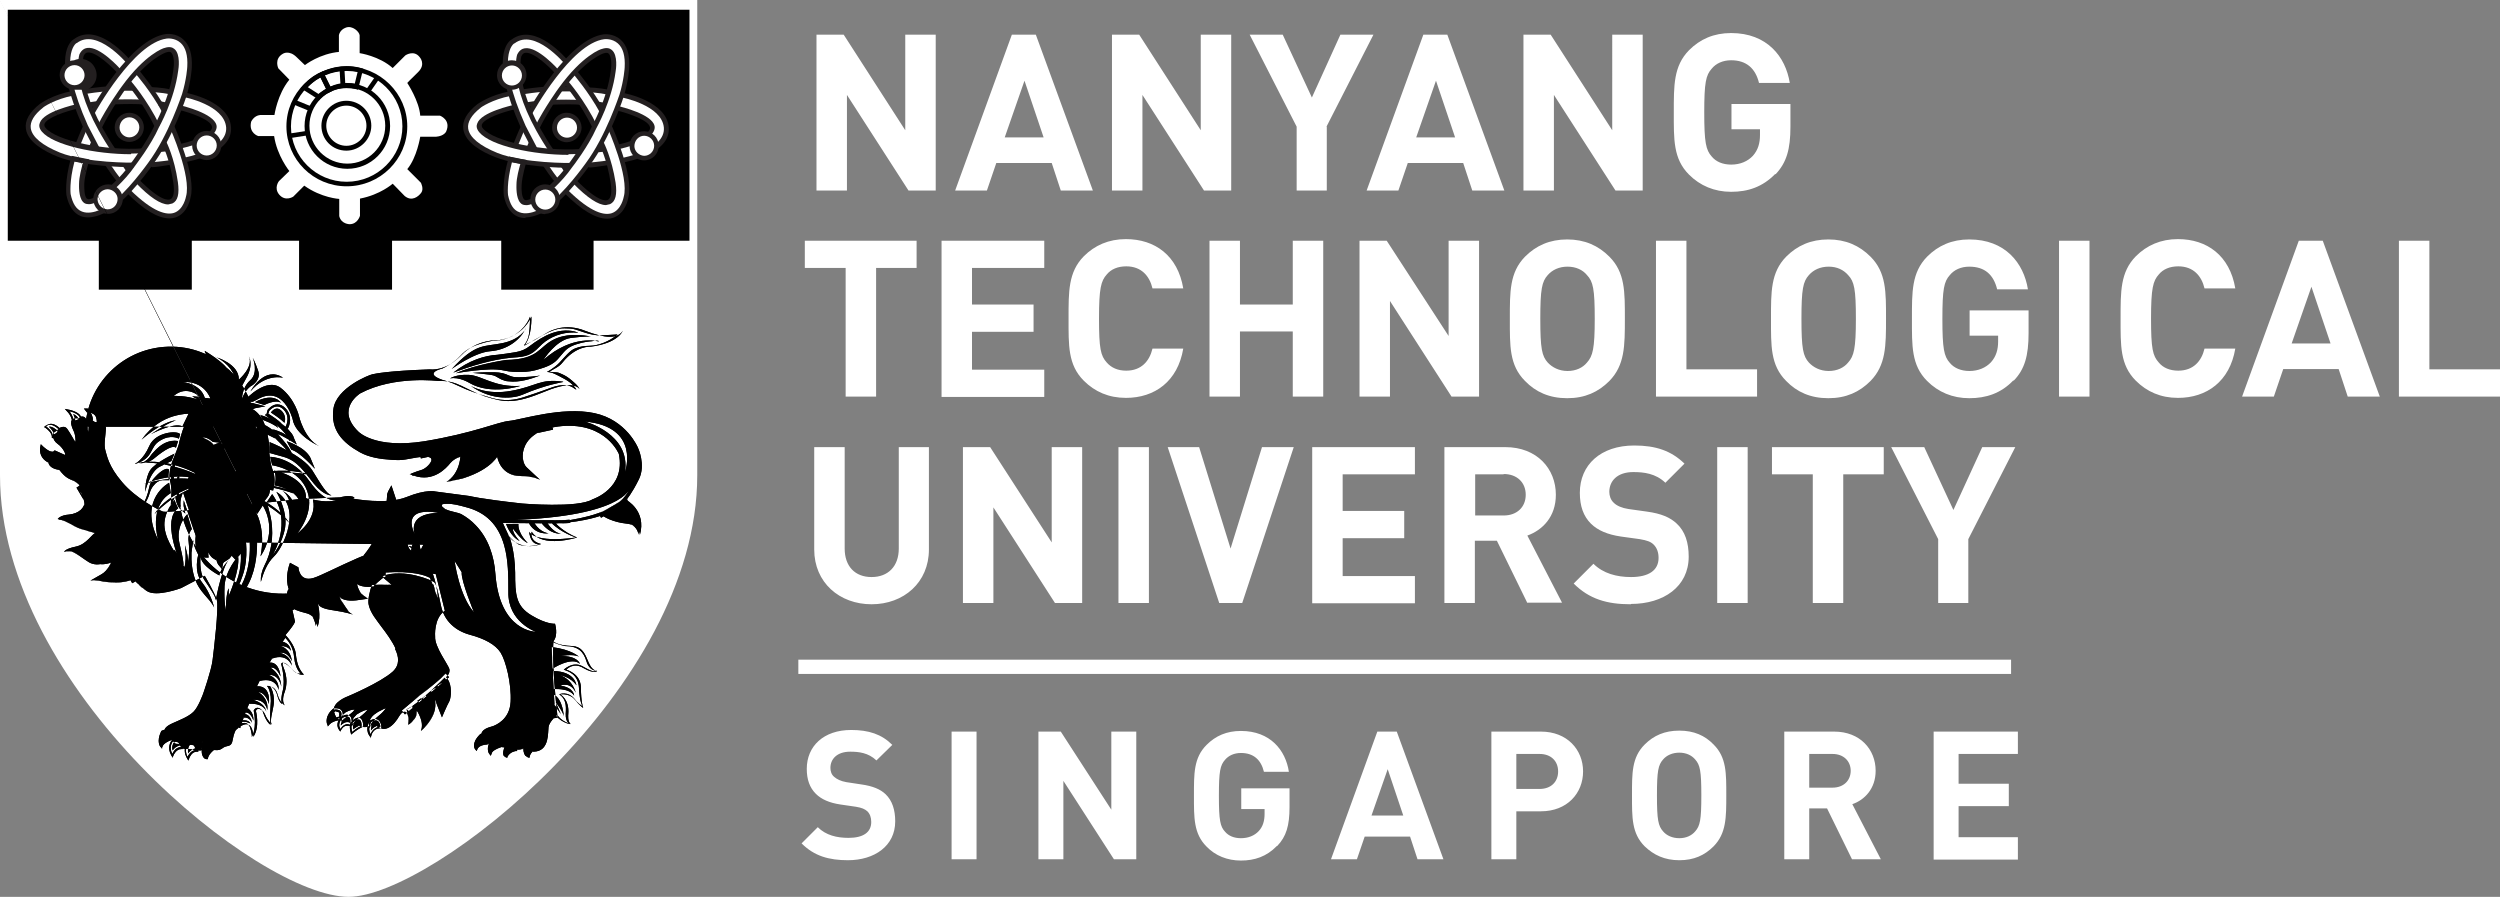 <?xml version="1.0" encoding="UTF-8"?>
<svg id="_图层_1" data-name="图层 1" xmlns="http://www.w3.org/2000/svg" xmlns:xlink="http://www.w3.org/1999/xlink" viewBox="0 0 77.16 27.68">
  <rect x="0" y="0" width="77.16" height="27.68" fill="#808080" stroke="none"/>
  <defs>
    <style>
      .cls-1 {
        clip-rule: evenodd;
      }

      .cls-2 {
        fill: #fff;
      }

      .cls-3 {
        fill: #231f20;
      }

      .cls-4 {
        fill-rule: evenodd;
      }

      .cls-5 {
        clip-path: url(#clippath);
      }
    </style>
    <clipPath id="clippath">
      <path class="cls-1" d="M12.19,20.02c.12.24.16.5-.07.71-.38.34-1.38.76-1.38.76,0,0-.51.18-.43.48.08.3.2.23.2.23l.36.13.28.09s.11.06.28-.02c.17-.08.21.02.21.02l.06.03s.11.09.27.02c.16-.07.29-.26.34-.35.05-.09.18-.24.26-.09.07.15.03.34.03.34,0,0,.28-.16.26-.44,0,0,.25.34.13.63,0,0,.64-.52.39-1.08l.26.66s.16-.38.23-.5c.06-.13.08-.49-.05-.67l-.05-.07s.13-.11.1-.25c-.04-.14-.46-.69-.44-1,0,0-.05-.57.3-.8l-.28-1.13-1.11-.17-.72.12s-.31.71-.24,1c.06.26.24.46.39.67.16.21.33.44.44.68M11.41,18.5s.99,0,1.27.51v.14c0,.13,0,.25.02.38.02.17.04.34.09.51.02.09.05.18.08.27.03.06.08.13.09.19.02.15-.47.4-.58.47-.42.26-.85.49-1.28.73l.08.06c.08.04.84.1.85.01.06-.16.34.02.47,0,.12-.02,1.3-.94,1.28-1.03-.08-.3-.31-.53-.39-.84-.04-.14-.06-.3-.03-.45,0-.06.19-.58.23-.55,0,0-.03-.02-.12-.47-.09-.45-.11-.4-.11-.4,0,0-.86-.43-1.52-.21,0,0-.33.25-.34.33-.02.08-.09.36-.09.36M10.9,15.39s1.03.2,1.65-.05c.62-.25.89-.17.89-.17l1.06.14s.27.08,1.61.23c0,0,1.73.15,2.18-.13,0,0,1.03-.33.81-1.4,0,0-.39-.97-1.75-.86-1.36.12-1.32,1.06-1.1,1.27.22.21.42.39.42.39,0,0-.14-.09-.47-.11-.33-.03-.5-.04-.69-.3-.19-.26-.12-.38-.12-.38,0,0-.18.45-1.09.74,0,0-.27.07-.52.11,0,0,.37-.18.43-.77,0,0-.17.03-.31.19-.13.16-.52.6-1.13.39-.02.01-.04,0-.06-.02-.02-.01-.04-.03-.07-.02,0,0,.18-.08.35-.13.12-.03.27-.16.32-.28.07-.2-.36-.12-.45-.11-.12.02-.23.04-.34.06-.15.03-.3.02-.45.01-.32-.02-.67-.07-.96-.23-.54-.3-.91-.69-.82-1.34.09-.65,1.1-1.05,1.21-1.07.11-.02.43-.1,1.77-.15,0,0,.47.08.96-.43.49-.51,1.15-.47,1.15-.47,0,0,.71-.05,1.02-.73,0,0,.03.61-.22.9l.72-.41c.09-.05.54-.3,1.16-.05.62.24,1.01.25,1.16,0,0,0-.13.38-.99.49,0,0-.45-.04-.87.49-.11.14-.26.19-.4.28.1.03.22,0,.32.05.1.04.2.09.29.16.1.08.28.22.32.34,0,0-.12-.33-1.06.06-.94.39-1.25.35-1.87.15-.62-.21-.84-.5-1.42-.47,0,0-1.37-.18-2.42.38,0,0-.78.48-.06,1.18,0,0,.5.54,2.03.3,1.53-.25,2.28-.6,2.63-.63.35-.03,1.62-.45,2.62-.24,1,.21,1.35,1.07,1.35,1.07,0,0,.25.52.03.97-.22.45-.39.64-.39.64,0,0,.63.33.42,1.08,0,0,0-.31-.42-.35-.41-.04-.72-.22-.74-.26,0,0-.49.2-1.43.26,0,0,.21.25.65.43,0,0-1.08.34-1.4-.18,0,0-.09.29.29.38,0,0-.56.24-.97-.2,0,0,.16.4.17,1.08,0,.68.02,1.03.5,1.32.48.29.73.26.73.26,0,0,.11.35-.05.54,0,0,.08.13.59.15.52.03.4.71.76.77,0,0-.09.1-.42-.09-.32-.2-.53.05-.53.05,0,0,.44.11.45.55,0,.45.07.63.07.63,0,0-.11-.07-.27-.27-.16-.19-.44-.15-.44-.15,0,0,.29.15.25.61,0,0-.03.24.08.31,0,0-.3-.08-.42-.29,0,0-.25.21-.27.38-.02.17.02.68-.37.75-.39.06-.33-.18-.33-.18,0,0-.05.24-.59.06,0,0-.44,0-.45-.18,0,0-.31.11-.34-.15-.03-.26.3-.3.37-.33.07-.03.51-.19.54-.75.03-.56-.15-1.27-.31-1.52-.16-.25-.5-.43-.95-.55-.44-.12-.79-.42-.89-.9-.1-.49-.15-.69-.22-.73-.06-.04-.9-.43-1.59-.18,0,0,.28.2.38.34,0,0-.16-.14-.55-.04-.39.1-.61-.05-.61-.05,0,0,.05.33.34.45,0,0-.1.01-.37.05-.27.03-.48-.03-.52-.14,0,0,.16.47.43.58,0,0-.23-.08-.59-.13s-.47-.12-.51-.24c0,0,.13.39,0,.75,0,0-.05-.35-.33-.42-.29-.07-.4-.13-.46-.17l.09.4s.07.02-.29.44c0,0,.29.29.32.58.03.29.1.49.25.64,0,0-.17.05-.37-.17-.19-.21-.29-.23-.29-.15,0,.08.22.39.07.85,0,0-.12.27,0,.42,0,0-.16-.09-.22-.33-.06-.24-.23-.25-.23-.25,0,0,.18.24.09.65-.09.41-.08.47-.03.53,0,0-.14-.12-.22-.32-.08-.19-.27-.22-.28-.1,0,0,.13.48-.08.79,0,0,0-.71-.54-.21,0,0-.06.08-.1.31-.03.23-.18.16-.28.23-.1.07-.12.09-.29.08-.17,0-.31-.06-.31-.06,0,0,0,.11-.27.06-.26-.06-.3-.03-.3-.03,0,0-.12,0-.17-.11-.04-.1-.15,0-.19-.11-.04-.11-.33-.08-.32-.24,0-.17.08-.25.28-.34.2-.09.49-.2.64-.35.15-.14.3-.56.3-.56,0,0,.25-.71.29-1.03.04-.32.2-1.64.13-1.87-.07-.23-.37-.74-.37-.74l-.73.38s-.76.29-1.06.09c-.3-.2-.36-.35-.43-.35s-.29.15-.91.06c0,0-.27-.07-.4-.03,0,0,.16-.09.35-.2.19-.11.29-.36.29-.36,0,0-.37.17-.75-.08-.39-.25-.47-.3-.7-.25,0,0,.02-.09.36-.16.34-.07.5-.4.63-.44,0,0-.39-.04-.67-.19-.28-.15-.4-.23-.52-.22,0,0,.07-.12.36-.14.29-.03.49-.21.47-.42-.02-.21-.17-.49-.17-.49,0,0,0-.04-.15-.12-.16-.08-.25-.08-.46-.35,0,0-.32-.02-.34-.25-.02-.23.2-.35.2-.35l.31.14c.05,0-.05-.22-.22-.34-.17-.12-.18-.32-.09-.37.1-.05.13-.11.13-.11,0,0,.16-.11.25.01.09.12.22.37.25.4.03.03,0-.22-.03-.29-.03-.07-.18-.35-.03-.41.07-.03.1-.02.13-.02.04,0,.06,0,.1-.05,0,0,.16-.05.19.15.03.2.03.31.05.33,0,0,0-.32.06-.36.04-.02.07,0,.1.02.02.02.05.03.07.03l.17-.06s.15.07.14.26c-.01.19-.07.5-.02.66.05.16.09.49.52.99.43.51,1.11.85,1.26.91.15.06,4.24-.39,4.24-.39l1.23-.05s.28-.09.44,0M10.34,21.9s.29-.03.17.26c0,0-.25.02-.37.15,0,0-.07-.21.2-.42M10.35,21.95c-.13.1-.16.2-.17.27.1-.07.23-.09.29-.1v-.13s-.12-.04-.12-.04M10.12,22.41l-.03-.08s-.08-.24.21-.47h.01s.01,0,.01,0h.03c.05,0,.15,0,.2.08.04.06.04.14,0,.25v.03s-.04,0-.04,0c0,0-.23.02-.34.14l-.06.07M10.8,22.36s.1-.35-.22-.21c0,0-.19.17-.07.35,0,0,.11-.21.29-.13M10.61,22.19s-.1.11-.09.2c.05-.06.14-.12.24-.1v-.12s-.05-.02-.05-.02l-.1.03M10.51,22.59l-.05-.07c-.11-.16,0-.34.08-.41h.01c.06-.03.11-.05.15-.05.06,0,.1.03.12.06.06.08.02.24.02.25l-.02.05-.05-.02h-.06c-.1-.01-.17.11-.17.11l-.04.07M11.16,22.4s.02-.36-.27-.1c0,0-.08.08-.02.29,0,0,.13-.12.29-.19M10.92,22.34s-.04.05-.02.17c.05-.04.13-.09.21-.13l-.03-.1h-.02s-.06,0-.14.07M10.84,22.68l-.02-.08c-.06-.23.02-.33.03-.34.14-.12.24-.14.3-.07.06.07.06.19.06.21v.03s-.03.01-.03.01c-.15.07-.28.18-.28.18l-.06.05M11.74,22.43s-.02-.31-.28-.15c0,0-.13.2-.02.38,0,0,.06-.22.3-.23M11.5,22.32s-.06.12-.05.22c.06-.08.14-.13.23-.15,0-.04-.03-.1-.09-.1l-.09.03M11.45,22.78l-.06-.09c-.13-.21.02-.42.02-.43v-.02c.07-.03.12-.05.17-.05.14,0,.19.16.19.24v.05s-.05,0-.05,0c-.19,0-.25.19-.25.19l-.03.11M13.67,11.37s-.65.14,0,.36c0,0,.22.05.48.18.26.13.67.27.85.32.18.05.58.22,1.16.03.58-.19.75-.26.81-.28.06-.02.48-.2.74,0l.08.05s-.08-.18-.36-.33c-.28-.15-.37-.21-.55-.22,0,0,.23-.12.39-.29.16-.17.33-.39.49-.44.15-.06.26-.07.47-.08.2,0,.58-.12.83-.35,0,0-.05.01-.48.03-.43.02-.76-.21-.99-.21-.23,0-.4-.08-1.08.35l-.34.17s.13-.14.16-.37c.03-.23.03-.52.03-.52,0,0-.11.38-.56.61,0,0-.27.13-.48.13-.21,0-.53.11-.61.14-.08.03-.3.11-.5.33s-.48.36-.55.39M13.29,14.04l3.28-.7s-.69.3-.38,1.06l.37.37s.04-.05-.52-.08c0,0-.56.03-.7-.61,0,0-.15.25-.63.49-.11.06-.23.12-.38.16-.79.25-.42.07-.42.07,0,0,.18-.1.29-.43,0,0,.07-.21.07-.28,0,0-.26,0-.44.23,0,0-.11.11-.34.22-.23.11-.35.22-.79.11l.39-.14s.39-.3.22-.48M18.58,15.87s.6-.32.67-.41c0,0,.66.27.45,1.04,0,0,.01-.22-.28-.35-.28-.12-.23.08-.84-.28M17,16.13l-1.52-.02s.09.44.54.7c0,0,.31.11.64-.02,0,0-.27.08-.33-.38,0,0,.14.36,1.45.18,0,0-.46-.14-.77-.46M9.01,18.33s2.25-.7,2.76-.55l.32.27s-.23-.01-.49,0c-.24.01-.62,0-.67-.04,0,0,.13.29.39.44,0,0-.17-.01-.41.04-.24.05-.44-.06-.48-.12,0,0,.2.33.35.53,0,0-.66-.11-.79-.17-.12-.06-.22-.08-.26-.17,0,0,.09.36.05.56l-.03.2s-.07-.37-.25-.43c-.18-.06-.42-.11-.5-.18,0,0-.12-.3,0-.39M8.75,19.63s-.9,1.15-1.39,2.7l-.03.06s.27-.21.39.06c0,0,.07.24.05.3,0,0,.17-.25.06-.82,0,0,.08-.19.27,0,0,0,.1.35.25.44,0,0-.03-.23,0-.58.05-.45-.11-.62-.11-.62,0,0,.24-.03.32.3,0,0,.05.21.15.26,0,0-.07-.09.02-.43.08-.33-.05-.8-.05-.8,0,0,0-.12.2.03.16.12.21.28.4.26,0,0-.17-.15-.2-.49-.03-.33-.17-.52-.33-.67M17.01,19.79l.12,2.27s.17.23.46.29c0,0-.14-.05-.13-.32.02-.27,0-.47-.2-.6,0,0,.26-.12.48.15,0,0,.08.12.24.22,0,0-.09-.12-.11-.56-.02-.43-.33-.52-.47-.57,0,0,.27-.27.57-.11.3.17.36.18.43.14,0,0-.21.01-.3-.29-.09-.3-.26-.47-.66-.47,0,0-.35-.07-.42-.17M13.72,20.92s-.78.79-1.17.98c0,0,0-.01.04.17.04.18.05.24.05.24,0,0,.24-.09.22-.36,0,0,.29.21.18.53,0,0,.51-.37.33-.94,0,0,.1.08.28.52l.18-.45s.08-.35-.1-.69M2.48,15.19l1.66,2.78s-.03-.13-.28-.03c0,0-.37.07-.67,0-.3-.07-.34-.02-.34-.02l.38-.2s.21-.3.22-.41c0,0-.42.22-.71.04-.29-.18-.53-.42-.73-.32,0,0-.01-.06.21-.09.22-.04.47-.19.56-.3.09-.11.16-.19.16-.19,0,0-.31-.07-.45-.14,0,0-.2-.07-.38-.17-.18-.1-.25-.1-.31-.1,0,0,.12-.08.33-.12.21-.03.35-.05.47-.28,0,0,.03-.2-.1-.45M16.22,10.15s-.14.32-.71.44c-.57.12-.81-.02-1.57.8,0,0,.69-.51,1.19-.55.55-.04.95-.38,1.09-.7M17.83,10.26c-.25-.09-.53-.07-.79.02-.25.09-.48.24-.69.4-.14.11-.27.16-.44.19-.19.03-.37.06-.56.08-.38.02-.88.17-1.36.55.57-.21,1.18-.4,1.79-.46.25-.02.47-.02.68-.17.14-.1.23-.23.37-.33.29-.21.65-.31,1.01-.27M17.38,11.79s-.56.09-1.25.39c-.24.11-.93.21-1.6-.27,0,0,.48.3,1.26.15.78-.14.87-.38,1.59-.28M18.48,10.54s-.8-.24-1.71.57c0,0,.39-.62.85-.68.46-.06.62-.04.62-.04,0,0-.63-.16-1.13.08-.5.24-.46.62-1.49.64,0,0-.92.13-1.55.41.18-.03.36-.06.55-.08.31-.03.66-.07.96,0,.17.04.33.04.51.04.19,0,.38-.03.56-.09.2-.06.42-.14.56-.3.14-.15.23-.31.42-.4.1-.05.21-.08.32-.11.08-.02.16-.03.23-.04.08,0,.21-.04.29-.02M16.06,11.91s-.9.3-1.57-.09c0,0-.32-.2-.6-.14,0,0,.18-.13.58-.11.41.02.78.39,1.59.34M14.58,11.51c.14-.01.28-.02.43-.02.17,0,.34-.01.51.03.13.03.23.11.38.12.24.02.76-.04.77-.05-.3.11-.64.22-.97.18-.08,0-.16-.03-.23-.06-.06-.03-.12-.07-.18-.1-.06-.03-.14-.04-.21-.05-.16-.02-.33-.04-.49-.05M16,16.17h-.38s.12.38.42.53c0,0-.23-.24-.21-.39,0,0,.27.38.46.45,0,0-.31-.29-.29-.59M16.3,16.1h.17s.14.31.46.36c0,0-.43.07-.63-.36M16.69,16.1h.18s.17.33.44.37c0,0-.33.05-.63-.37M18.73,15.77s.14-.03.18-.09c0,0,.34.33.53.35,0,0-.53-.09-.71-.26M19.05,15.57l.16-.05s.35.44.35.61c0,0-.28-.39-.51-.56M13.7,13.97l.27-.05s-.29.5-.76.57c0,0,.48-.32.5-.52M14.55,13.81l.28-.06s-.1.45-.57.79c0,0,.35-.54.28-.73M14.97,13.72s-.03.55-.54.8c0,0,.75-.32.76-.83l-.22.03M16.23,13.44s-.38.49-.16.87c0,0-.22-.14-.13-.57,0,0-.39.41.14.7,0,0-.41-.01-.43-.61,0,0-.25.47.35.73,0,0-.71-.13-.49-.98l.72-.14M8.63,19.79s.31,0,.35.3c0,0-.08-.16-.32-.15,0,0,.3.06.35.47,0,0-.12-.31-.38-.26,0,0,.33.04.38.4,0,0-.15-.46-.71-.18l.33-.59M8.24,20.47s.35-.16.42.41c0,0-.13-.32-.31-.27,0,0,.32.17.33.58,0,0-.05-.38-.39-.36,0,0,.33.09.31.47,0,0-.07-.47-.69-.25l.32-.58M7.86,21.19s.5-.13.44.54c0,0-.09-.36-.33-.37,0,0,.33.17.28.56,0,0-.04-.35-.44-.32,0,0,.36.08.41.37,0,0-.05-.27-.54-.25l.19-.53M7.63,21.85s.21.11.19.39c0,0-.07-.26-.25-.25l.07-.13M7.53,22.04s.19-.03.25.27c0,0-.11-.24-.31-.14l.06-.14M7.45,22.24s.21-.05.28.09c0,0-.19-.1-.3-.03l.03-.06M12.54,21.9l.19-.11s.02.13-.04.29c0,0,0-.11-.16-.19M13.04,21.54l.1-.08s.17.31.1.6c0,0-.04-.35-.2-.52M12.88,21.63l.12-.08s.17.36.07.6c0,0-.02-.35-.19-.52M13.29,21.33l.14-.1s.23.23.22.45c0,0-.12-.27-.36-.34M13.49,21.17l.13-.09s.1.26.07.42c0,0-.02-.22-.2-.33M17.03,19.96l.02.68s.59-.39.85-.15c0,0-.07-.26-.61-.24,0,0,.41-.08.58.02,0,0-.22-.22-.84-.3M17.07,20.7v.57s.49-.05.65.2c0,0,0-.25-.43-.31,0,0,.32-.14.48.22,0,0-.08-.39-.48-.54,0,0,.32.05.5.31,0,0-.03-.43-.72-.44M17.09,21.44v.28s.14.2.22.32l-.16-.37s.24.31.25.44c0,0-.02-.51-.3-.67M9.14,18.38l.22-.05s-.02.19.17.38.19.31.19.31c0,0-.18-.31-.39-.38-.21-.07-.18-.26-.18-.26M9.42,18.3l.15-.04s.03.43.09.49c0,0-.25-.28-.25-.44M9.67,18.23l.17-.05s.09.53.48.57c0,0-.42.02-.65-.52M9.86,18.14l.31-.08s.03.33.11.44c0,0-.19-.19-.21-.3,0,0,.09.37.21.44,0,0-.28-.16-.41-.5M10.42,18l.36-.09s0,.35.23.45c0,0-.24-.08-.36-.29,0,0-.1.21.29.35,0,0-.38.05-.52-.42M11.31,17.8l.21-.04s.11.15.24.14c0,0-.28.01-.42-.03,0,0,.16.09.31.1,0,0-.23.06-.66-.1l.31-.07M3.66,17.12l.45.66s-.2.17-.54.12c0,0,.24-.02.31-.23,0,0-.31.21-.72.2,0,0,.49-.14.61-.36,0,0-.25.2-.56.27,0,0,.43-.26.45-.66M3.37,16.6l.24.43s-.3.46-.89.19c0,0,.54.06.66-.27,0,0-.46.35-.92.08,0,0,.68.05.92-.44M3.3,16.42l.06.1-.64.31s.34-.31.58-.41M2.66,15.4s0,.53-.52.57c0,0,.34.06.72-.23,0,0-.22.42-.67.31,0,0,.29.21.84-.02,0,0-.12.27-.7.18,0,0,.45.24.88.06l-.55-.87M8.93,18.86c-.03-.09-.12-.39-.06-.52l.08-.07s2.06-.6,2.93-.6h.02v.15c-.81-.01-2.77.56-2.9.6-.02.05,0,.23.07.4l-.14.05M12.49,22.04l-.09-.11s1.29-1.08,1.36-1.14l.1.11c-.07.07-1.31,1.1-1.36,1.15M17.08,22.16c-.2-1.69-.14-2.35-.13-2.37h.13s-.06.69.13,2.36l-.13.02M15.68,16.73s-.25-.49-.29-.62l-.02-.07h.07s1.9.04,2.14,0l.02.1c-.22.03-1.73,0-2.08,0,.07.17.25.53.25.54l-.09.04M18.51,15.91s.74-.37.8-.51M18.55,15.98l-.07-.13c.34-.17.73-.4.76-.47l.14.05c-.06.15-.6.43-.83.55M4.08,18c-.13-.26-1.7-2.92-1.72-2.95l.13-.08c.06.11,1.58,2.69,1.72,2.96l-.13.07M13.76,15.72c.14.07.36.09.48.15.16.09.31.2.44.34.39.4.57.95.61,1.5.13,1.79,1.25,1.79,1.25,1.79,0,0-.87-.3-.85-1.23,0-.48,0-.98-.13-1.44-.18-.63-.56-1.02-1.19-1.18-.19-.05-.39-.11-.59-.1-.09,0-.18,0-.13.09l.11.09M16.14,23.12l-.02-.03v-.09s.03-.13.03-.13l.04-.06.05-.06.11-.08.1-.06c.06-.03.11-.04.11-.04,0,0-.02.04-.07.1-.04.05-.12.12-.18.17l-.08.09-.06.09c-.03.06-.04.11-.04.11M15.62,23.07s-.03-.04-.03-.12l.03-.13.08-.13.11-.1.1-.07c.06-.04.11-.05.11-.05,0,0-.02.05-.06.1l-.08.09-.09.1c-.05.06-.1.12-.13.19-.03.06-.04.11-.04.11M15.09,23.02v-.02s-.03-.07-.03-.07l.02-.1.07-.1.09-.07.08-.04.09-.03-.05.08-.06.07-.07.07-.11.13-.04.08M11.41,22.46l-.02-.03v-.1s.04-.14.04-.14l.05-.07.06-.06.13-.09.12-.06c.07-.04.12-.05.12-.05,0,0-.03.05-.08.1-.05.06-.14.13-.21.19l-.1.1-.07.1s-.03.08-.04.12M10.86,22.4s-.02-.05,0-.12l.05-.12.1-.11.12-.07.11-.05c.07-.02.11-.03.11-.03l-.08.09-.09.08-.1.08c-.07.05-.12.11-.16.16l-.06.1M10.54,22.27v-.03s-.01-.07-.01-.07l.04-.1.09-.08.1-.05.09-.03c.05-.01.1-.01.1-.01l-.06.07-.07.06-.08.06s-.09.07-.13.11l-.05.07M5.73,23.11v-.04s0-.11,0-.11l.07-.14.06-.06.07-.05.15-.08.13-.05c.08-.03.14-.04.14-.04,0,0-.04.04-.11.09l-.12.08-.13.08-.12.09-.09.1c-.05.06-.06.12-.06.12M5.31,22.9v-.03s0-.07,0-.07l.04-.1.09-.08.1-.05.09-.03c.05-.01.1-.01.1-.01l-.06.07-.07.06-.08.06s-.09.07-.13.11l-.05.07M2.14,13.44l.06.05.1.13.06.15v.05s.02.02.02.02h-.02s-.05-.04-.05-.04c-.04-.04-.08-.08-.11-.13-.03-.05-.05-.1-.06-.16v-.08M2.66,13.17l.04.07s.04.1.04.16c0,.06,0,.12,0,.16v.06s0,.02,0,.02h-.02s-.04-.06-.04-.06c-.03-.05-.05-.1-.05-.16-.05-1.45,1.09-2.67,2.55-2.72,1.45-.05,2.67,1.09,2.72,2.55l.03-.08M16.79,19.56c0,.46,0,.91.01,1.37,0,.21.01.43.03.64,0,.11,0,.25.05.35h0s-.2.54-.18.67c0,0-.16-.2-.28-.19-.12,0-.61-.04-.61-.04l.1-.37s.5.04.63-.05c.13-.09.07-1.85.03-2.09.11-.08.19-.16.22-.3M15.27,19.79c-.16-.08-.33-.15-.5-.23-.17-.08-.37-.12-.53-.23-.28-.19-.45-.5-.54-.82l-.09-.51s0,0,.01,0h.01c.2.01.5.55.5.55.01.58,1.13,1.24,1.13,1.24M8.83,18.5l.19.69s-.95,1.04-1.75,3.21c0,0-.18.11-.21.5,0,0,0,.06-.14.09,0,0-.09.01-.17.08l-.07.03s-.09-.15-.15-.16c0,0,.35-.16.39-.34,0,0-.08-.09-.49.12,0,0-.17.12-.21.21,0,0,.48-.75.91-1.07,0,0,.68-1.89,1.29-2.6l.4-.75M15.4,16.06s1.96.05,2.2-.01c.18-.04,1.52-.2,1.84-.98,0,0-.22.93-4.04.99M5.93,17.91l-.37.18c-.24.1-.5.18-.76.17-.1,0-.19-.02-.28-.05-.12-.05-.21-.11-.27-.22-.03-.06-.07-.11-.1-.17-.1-.18-.21-.36-.31-.54-.13-.22-.25-.44-.38-.65-.18-.31-.36-.62-.53-.92v-.03s-.34-.66-.61-.81c-.28-.15-.48-.5-.48-.5,0,0,.37.29.58.3,0,0-.09-.33-.37-.79,0,0,.51.43.7.94,0,0,1.55,2.54,1.92,2.67.38.12.72-.52.72-.52l.54.95M12.64,16.85l.08.03.04.02.04.03.1.07.11.1.1.13c.07.09.12.2.18.31.05.11.09.22.12.33.03.11.06.21.07.3.02.09.03.16.03.22v.08s-.1-.28-.1-.28c-.03-.08-.07-.18-.11-.28-.04-.1-.08-.21-.13-.32-.02-.05-.05-.11-.08-.16l-.08-.15-.08-.13-.08-.11-.08-.08-.04-.03-.04-.02-.07-.05M13.29,17.85s-.83-.65-4.33.44c0,0-.22-.33-.01-.92l.26.14s.02.46.46.33c.44-.13,2.23-1.17,2.77-.94.55.23.85.95.85.95M8.91,18.62s-.03-.03-.04-.08l-.02-.09v-.11s.03-.11.03-.11l.05-.09.05-.05h.02s0,.01,0,.01v.06c-.02.05-.03.11-.04.18,0,.07-.02.13-.03.19,0,.05-.02.09-.02.09M13.53,15.83s-1.18-.27-.72.68c.01.03-.31-.66.72-.68M10.55,15.65s.97.12,1.27,0c0,0-1.01.27-1.27.31-.26.04-.44-.07-.44-.07l.44-.24M7.04,19.9l.31-.11s-.67,2.13-.83,2.29c0,0-.32.18-.38.14,0,0,.74-1,.9-2.33M3.03,13.99s.28.74.52.95c0,0-.39-.36-.52-.64v-.32M0,0,0,0,0,0,7.93,15.87s.27.5.11,1.3c0,0,.56-.74.07-1.57l-.17.26M4.37,15.61l.08-.11.06-.13c.04-.1.07-.21.09-.31.01-.06.03-.12.06-.18.04-.06.08-.11.13-.16.05-.06.33-.34.43-.22,0,0-.05.21,0,.32h-.14c-.11-.01-.21.03-.28.1-.05.05-.1.11-.13.17-.04.07-.05.14-.08.22-.02.06-.05.11-.08.17-.04.05-.09.09-.14.13M5.22,14.9s-.96.5-.34,1.76c0,0-.31-1.03.39-1.44l-.05-.32M6.59,12.61s-.06-.17-.15-.21c0,0,.35.05.42.16,0,0-.01-.26-.1-.37,0,0,.26.03.32.21l-.03-.15s.23.12.26.32c0,0,.2-.13.52-.05,0,0-.14.03-.19.12,0,0,.33.07.47.59.14.52.08.66.11.82.03.16.02.25.12.5,0,0,.09.22,0,.54,0,0,.01-.09-.07-.16l-.04-.05s.05.27-.06.4c-.1.12-.35.48-.35.48,0,0-.35.5-.35.6s.02.41-.02.48c0,0-.09.21-.26.35,0,0,.11-.1.03-.4,0,0-.05.25-.21.37-.16.12-.21.11-.23.22,0,0-.07-.09-.05-.27.02-.18-.03-.24-.03-.24,0,0-.09.14-.11.28,0,0-.17-.12-.13-.4,0,0-.14.1-.11.38,0,0-.32,0-.25-.59,0,0,.02.02-.08-.24l-.37-1.1s-.12.23-.07.45c0,0-.15-.13-.13-.65,0,0-.07.16-.11.23,0,0,.01-.2-.05-.4-.06-.21.06-.55.06-.55,0,0,.22-.51.22-.63.06-.24.14-.48.26-.7.14-.25.46-.55.74-.33M6.7,16.75l.06.07s.07.1.05.3v.09s.06-.04.06-.04l.11-.07c.13-.1.18-.32.18-.32l.06-.32.08.31c.02.06.03.12.03.17.04-.07.06-.12.06-.12h0c.03-.06.02-.28.01-.36v-.09c0-.11.22-.45.36-.64,0-.01.25-.36.35-.49.07-.08.05-.28.04-.34l-.04-.27.19.23c0-.17-.03-.27-.03-.27-.05-.12-.09-.26-.1-.39l-.02-.13c-.01-.06-.01-.11-.01-.18,0-.12,0-.29-.1-.64-.13-.47-.41-.54-.42-.54l-.1-.02.05-.09.03-.04c-.16,0-.25.06-.25.06l-.09.06-.02-.11c0-.06-.05-.11-.09-.16v.41s-.14-.41-.14-.41l-.11-.11c.03.11.04.22.04.24v.29s-.14-.25-.14-.25c-.02-.03-.08-.06-.17-.08l.03.07.08.23-.19-.15c-.05-.04-.11-.06-.17-.06-.18,0-.37.19-.47.37-.12.22-.19.46-.25.67-.02.14-.19.56-.23.64-.03.09-.1.35-.06.5l.03.13.14-.31-.02.37c-.08,1.78,1.3,3.28,3.07,3.36s3.28-1.3,3.36-3.07c.02-.07.04-.11.05-.12l.08-.15.42,1.27c.08.22.09.26.08.29-.03.26.03.38.08.43l.03.03c.01-.24.14-.33.15-.33l.14-.1-.02.17c-.01.1,0,.18.03.23.03-.09.08-.15.08-.16l-6.37-.08ZM6.84,17.55l-.1-.12s-.06-.08-.07-.21v.07s-.11-.07-.11-.07c0,0-.08-.06-.13-.18v.09s.01.08.01.08h-.08s-.12,0-.21-.11c-.1-.11-.14-.3-.11-.56,0-.02-.02-.07-.07-.21l-.3-.89c0,.06-.01.13,0,.19l.05.22-.17-.15s-.11-.1-.14-.39l-.14.31.02-.39s.01-.19-.04-.38c-.07-.23.06-.58.06-.59.08-.2.22-.53.22-.61h0c.06-.24.14-.5.26-.73.13-.23.37-.46.62-.45l-.38-.19.43.06c.06,0,.2.03.31.08-.01-.07-.03-.13-.06-.16l-.13-.15.2.03s.17.02.28.12l.03-.06s.2.11.28.28c.06-.02.15-.05.27-.05.07,0,.15,0,.23.03l.32.08-.32.06-.07.03c.12.07.31.23.41.6.1.36.1.54.1.67,0,.06,0,.1.01.15l.02.14c.01.1.03.19.09.36,0,0,.1.25,0,.59l-.1-.02c0,.08-.03.17-.08.23-.1.12-.34.47-.34.48-.16.22-.33.5-.34.56v.08c0,.2.01.36-.03.43-.02.04-.11.23-.28.37l-.1-.11v-.02s-.08.1-.08.1l-.12.08c-.07.04-.07.05-.08.09l-.03.16M4.82,12.99l-.1-.2c-.03-.14.02-.28.11-.39.1-.13.23-.14.39-.1,0,0,.12.02.2.1,0,0-.17.07-.36.32,0,0,.14-.03.25.01,0,0-.31.12-.49.25M5.08,12.36c-.08,0-.14.03-.2.09-.08.1-.12.22-.09.32l.05.12.11-.06h-.07s.11-.14.11-.14c.11-.14.21-.23.28-.28l-.08-.03h-.12M4.81,13.07c-.1,0-.17-.26-.17-.26-.03-.15.01-.31.13-.45.08-.1.18-.15.31-.15.04,0,.09,0,.15.02,0,0,.14.03.24.12l.08.08-.11.04s-.1.04-.22.17l.11.02.19.07-.19.07s-.3.12-.47.24l-.02.02h-.03M8.28,12.77s.41.24.52.43c0,0,.19-.3-.04-.55-.23-.25-.45.03-.45.03l-.03.09M8.36,12.73c.09.06.29.19.42.32.03-.09.04-.23-.08-.36-.05-.05-.1-.08-.15-.08-.1,0-.18.11-.18.11h0M8.8,13.34l-.06-.1c-.08-.14-.39-.34-.5-.4h-.02s0-.04,0-.04l.04-.15s.13-.17.3-.17c.09,0,.18.04.26.13.21.23.13.52.05.64l-.06.1M7.8,11.04s.19.45-.07.69c-.27.24-.26.58-.26.58,0,0,.1-.31.32-.42,0,0,.27-.17.18-.44-.09-.27-.17-.41-.17-.41M7.73,12.08s.43-.81,1.01-.42c0,0-.53-.15-1.01.42M6.66,11.02s.73.21.71.7c0,0,.47-.4.31-.72,0,0,.16.25-.08.67-.21.36-.29.6-.29.6,0,0,.2-.83-.66-1.26M6.32,10.83s.65.38.77.66c0,0-.27-.3-.46-.33,0,0,.7.41.53,1.04l-.1-.06s.06-.55-.32-.82c-.38-.27-.42-.48-.42-.48M5.96,11.33s.18.08.36.05c.2-.03.44.06.49.46.03.22.03.28.03.28l-.14-.03s.09-.38-.15-.55c-.24-.17-.43,0-.58-.2M5.59,11.75s.53-.18.82.19c.31.39.32.42.32.42l-.16-.04s-.18-.38-.42-.48c-.24-.1-.57-.08-.57-.08M6.49,12.29s-.18-.54-.85-.5c0,0,.55.05.68.49l.17.02M6.15,12.5l-.12.07s-.3-.2-.76.06c0,0,.35-.37.88-.12M5.98,12.61l-.07.1s-.27-.1-.58-.05c0,0,.32-.22.65-.05M5.82,12.77s-.17-.01-.48.08c-.29.09-.65.28-.97.72,0,0,.6-.55,1.07-.6,0,0-.21.05-.78.43,0,0,.71-.38.97-.24l.19-.39M4.17,14.31s.25-.11.44-.55c.19-.43.86-.48.95-.36l-.04.14s-.24-.15-.58.06c-.34.2-.18.54-.77.72M7.6,12.31s.62-.67,1.06-.34c.45.34.57.88.57.88,0,0,.16.69.62.92,0,0-.74-.33-.82-.84,0,0-.28-1.09-1.11-.59l-.12.06h-.27l.07-.08M7.86,15.97s.29,1.3-.27,2.19c-.4.63-.52.89-.52.89,0,0-.05-.18.38-.98.43-.8.2-1.83.2-1.83l.22-.27M7.57,16.57s.12.62-.08,1.19c-.19.57-.35.62-.42.93,0,0,.05-.29.23-.74.18-.46.13-.89.13-.89,0,0,.14-.16.13-.49M8.03,12.8l.08.16s.32.11.48.25c0,0-.15-.32-.57-.4M8.16,13.11s.43.21.57.53c0,0-.18-.16-.25-.22l.15.18-.38-.19-.09-.3M5.49,13.61c-.06-.01-.13-.01-.2,0-.18.03-.34.13-.47.26l-.13.14-.09.12c-.07.08-.19.17-.31.17,0,0,.26.01.44-.13.18-.15.58-.47.7-.35l.06-.19h0M7.35,17.17s-.39.42-.42.92c-.02.51.04.75.04.75,0,0,0-.54.09-.68v.23s.35-.78.29-1.22M5.96,16.66c0,.13-.04.27-.05.4-.01.28.02.58.12.84.06.17.16.31.28.45.11.13.23.25.3.4,0,0-.1-.43-.37-.77-.28-.34-.12-.86-.12-.86,0,0-.16-.28-.16-.46M9.67,15.42s.46.12.76,0c0,0-.36.18-.88-.57-.52-.75-1.21-.75-1.21-.75l.06.26s.83.11,1.08.79c.25.67-.31,1.32-.31,1.32,0,0,.63-.44.49-1.04M8.45,14.52s.92.17.99.77c.03.29-.05.58-.16.84-.08.19-.2.37-.25.57.06-.31.19-.61.24-.93.04-.31-.1-.5-.36-.64-.13-.07-.28-.12-.43-.15,0,0,.07-.28-.02-.46M8.68,15.13s.7.28.33,1.16c0,0,.08-.97-.33-1.16M5.39,14s-.61.28-.76.52c-.15.24-.15.66-.15.66,0,0,.14-.63.46-.78.31-.15.35-.17.35-.17l.1-.24M8.22,15.49l.06.17c.04.15.08.3.1.45.06.46,0,.93-.22,1.35-.08.16-.12.33-.11.5.08-.28.19-.58.41-.79.28-.26.88-1.51.07-1.99,0,0,.35.57.27,1.1-.09.53-.38.84-.38.84,0,0,.62-.99-.02-1.87l-.16.24M5.78,15.87s-.37.36-.24.9c.13.54.15.72.1.85,0,0,.14-.12.07-.79,0,0,.12.38.09.56.04-.23.05-.46.02-.69-.02-.13.02-.27.1-.37l-.14-.46M5.39,15.43s-.37.4-.31.86c.06.46.38.8.46,1.02,0,0-.55-1.28-.04-1.62,0,0-.09-.17-.11-.26M8.31,13.64s1.04.41,1.33.88c.29.47.43.71.59.77,0,0-.23.02-.54-.36-.31-.38-.51-.71-.94-.83l-.43-.12v-.34M8.85,13.62s.56.17.73.51l.14.34s-.47-.53-.73-.59l-.14-.26M7.35,14.57s.44.14.34.52c0,0-.11.24-.17.29,0,0-.2,1.02-.39,1.11-.19.09-.29-.32-.37-.33-.09,0-.3.3-.41.26-.11-.05-.18-.09-.26-.52-.08-.43-.1-.52-.11-.55-.02-.03-.4-.46-.09-.68.3-.22.89.08.89.08l.57-.18M6.19,17.17s-.05.47.11.72c.16.24.35.5.36.63l.02-.1s.18-.95.4-1.16c0,0-.28.29-.31.5,0,0-.57-.29-.58-.59M7.23,14.82s1.29-.57,2.49-.12c0,0-.91-.33-2.49.12M7.32,14.95s1.32-.16,2.25.5c0,0-.93-.53-2.25-.5M7.25,15.09s1.17.29,1.69,1.06c0,0-.52-.6-1.69-1.06M6.29,14.75s-.97-.67-2.11-.46c0,0,.92-.14,2.11.46M6.19,14.83s-.62-.34-1.75.11c0,0,.87-.3,1.75-.11M6.29,14.93s-1.11.24-1.52.94c0,0,.53-.64,1.52-.94M6.1,15.27s.46-.38.73-.27c.28.11.6.38.6.38,0,0,.03.44-.29,1.01,0,0-.04.09-.25-.05-.21-.14-.2-.1-.41,0-.21.1-.24-.23-.24-.23,0,0-.09-.28-.11-.61,0,0-.07-.14-.05-.23M6.2,15.3s.07-.13.2-.15c0,0-.04.26,0,.35,0,0-.04.07-.2-.2M7.28,15.36s-.09.16-.23.16c0,0,.08-.16.08-.27,0,0,.03-.03.15.1M6.46,15.9l.02.15.05.16-.1.06h-.07s.02-.15.02-.15l.04-.11.02-.06.02-.05M6.95,16.27s.19.13.16,0c-.03-.13-.1-.3-.1-.3l-.07.3M6.59,16.15s.19-.07.3.04c0,0,.06-.17.06-.24,0-.07.08-.08.11-.03l.05.09s0-.31-.15-.38c-.15-.07-.19.03-.19.03,0,0-.18-.12-.29.15,0,0,.03.03.06.18.03.15.06.16.06.16M6.53,13.73s.23.04.31-.17c0,0,.03.25-.29.35l-.02-.18M7.28,13.7l-.12.29s-.3-.14-.31-.24c0-.1.04-.21.04-.21,0,0,.13.36.38.16M5.89,13.58s.2-.12.3-.1c.1.02.35.16.41.28l-.05.11.02.11s-.32.44-.29.6c.03.15.13-.03.27.08.14.11.12.17.18.19.05.02.1.03.16-.05.06-.09.15-.16.22-.13.07.03.21.04.16-.17-.05-.2-.11-.35-.11-.52,0-.17.1-.25.14-.27.04-.02.3-.16.37-.15.08,0,.32.16.32.16l-.08.04s-.11-.07-.16-.03c0,0-.04.18-.17.21-.12.03-.2.02-.29-.06,0,0-.08.09-.04.25s.12.43.1.49c-.02.06-.12.1-.21.11-.1,0-.2.07-.23.1-.03.03-.18.16-.34-.07l-.19-.03s-.21-.11-.18-.24c.03-.13.29-.53.29-.53v-.13s.02-.05.02-.05c0,0-.09.13-.23.11-.13-.01-.23-.15-.21-.31l-.09.04-.1-.04M6.16,13.58l.09.03s-.06.09.02.14c.08.05.11-.07.11-.07l.06.06s-.07.13-.2.07c-.13-.06-.08-.23-.08-.23M7.35,13.8l.05-.04s.08.09.13.07c.05-.02.07-.09.05-.14h.08s.02.12-.06.17c-.09.06-.2.05-.25-.06M6.32,14.47s.73-.06.93.11h.03s0,.13-.16.09c-.14-.04-.2.13-.24.16-.04.03-.13.08-.19-.01-.06-.09-.14-.2-.2-.2-.04,0-.09,0-.13.02,0,0-.08,0-.06-.1l.02-.07h.02M6.16,13.58l.09.03-.02.08h-.08v-.11M7.35,13.8l.05-.04.07.06-.05.06-.07-.07M6.58,13.98s.08-.09.19,0c0,0-.12,0-.26.11l.07-.11M5.93,13.12s.28-.56.61-.34c0,0-.42.04-.61.34M6.25,13.5s.26.1.34.23l.18-.07-.2-.02s-.17-.16-.32-.14M6.13,12.35l-.2-.12.24.02s-.39-.39-.81-.03c0,0,.38-.02.77.12M7.87,12.41l.29.09s.33-.18.51-.07c0,0-.2-.34-.8-.02M14.03,17.31s.14,1.08.6,1.59c0,0-.41-.99-.38-1.24l-.22-.35M18.05,13.01s1.42.37,1.24,1.56c0,0,.5-1.4-1.24-1.56M2.79,13.06s.13.1.24.01c0,0,.09-.37-.33-.4,0,0,.19.24.09.39M2.86,13.04l.07.02.06-.02s0-.14-.05-.21c-.03-.04-.08-.07-.14-.09.05.08.09.2.05.3M2.93,13.16c-.09,0-.17-.06-.17-.06l-.04-.03.03-.04c.08-.11-.08-.33-.09-.33l-.07-.09h.11c.15.02.25.07.32.16.1.13.06.3.06.31v.02s-.02,0-.02,0l-.13.05M2.27,13.02s.13.04.21-.06c0,0,.04-.18-.34-.27,0,0,.14.17.13.33M2.32,12.98l.11-.04s-.04-.11-.17-.16c.03.06.06.13.06.2M2.33,13.08h-.07s-.04-.02-.04-.02v-.04c.01-.11-.08-.25-.12-.29l-.1-.11.15.03c.42.1.38.32.37.33h0s0,.02,0,.02c-.05.05-.12.09-.19.08M1.64,13.45s.21-.02.19-.18c0,0-.24-.27-.41-.11,0,0,.19.12.21.29M1.51,13.17c.05.05.13.13.16.23.04-.01.1-.04.11-.1-.05-.05-.18-.15-.27-.13M1.6,13.51v-.05c-.02-.12-.15-.22-.19-.25l-.05-.03.05-.04s.1-.06.16-.06c.16,0,.31.17.32.18h.01s0,.03,0,.03c.01.16-.15.22-.24.23h-.05M1.62,13.99s-.01.12-.12.22c0,0-.26-.1-.21-.4,0,0,.18.2.33.18M1.33,13.92c.01.14.11.21.15.23l.07-.11c-.08-.01-.17-.07-.22-.12M1.51,14.27h-.03c-.1-.05-.28-.19-.24-.46l.02-.1.07.07s.17.16.27.16h.02s.06-.01.06-.01v.06s-.02.14-.15.25l-.02.02M5.02,22.6s.32-.18.27.19c0,0-.25.09-.3.22,0,0-.11-.12.03-.42M5.06,22.64c-.06.13-.06.22-.05.28.07-.08.19-.13.24-.15,0-.06,0-.11-.02-.13l-.05-.02-.11.03M5.01,23.11l-.06-.06s-.13-.15.02-.47h0s.01-.02.01-.02c0,0,.09-.05.17-.05.05,0,.1.02.13.05.04.05.06.13.04.24v.03s-.03.01-.03.01c-.09.03-.24.11-.27.19l-.03.08M5.6,23.06s.02-.28-.25-.2c0,0-.16.17-.03.41,0,0,.08-.22.27-.21M5.38,22.9c-.06.07-.08.17-.05.26.04-.06.11-.13.22-.15l-.04-.09s-.07-.04-.13-.02M5.33,23.39l-.05-.09c-.12-.22-.03-.4.04-.47h0s.01-.01.01-.01c.1-.03.19-.01.24.04.07.08.07.2.07.21v.05s-.05,0-.05,0c-.15,0-.23.18-.23.18l-.04.1M6.07,23.15s.02-.28-.25-.2c0,0-.16.17-.03.41,0,0,.09-.22.27-.21M5.86,22.99c-.06.07-.07.17-.05.26.04-.06.11-.13.22-.15l-.04-.09s-.07-.03-.13-.02M5.81,23.47l-.05-.09c-.12-.22-.03-.4.04-.47h0s.01-.01.01-.01c.1-.03.19-.01.24.04.07.08.07.2.07.21v.05s-.05,0-.05,0h0c-.15,0-.22.18-.22.18l-.04.1M6.3,23.01s.18-.12.31.08c0,0-.2.13-.24.29,0,0-.15-.02-.07-.37M6.34,23.04c-.03.14-.02.22,0,.25h0c.05-.09.14-.17.19-.22l-.12-.06-.08.02M6.4,23.43h-.04s-.06-.01-.09-.07c-.05-.08-.06-.2-.02-.37v-.02s.02-.01.02-.01c0,0,.07-.05.15-.05.06,0,.15.02.23.14l.03.04-.04.03s-.18.12-.22.27v.04M14.85,22.7s.34.02.17.23c0,0-.24.01-.32.16,0,0-.1-.13.15-.38M14.87,22.76c-.09.1-.13.17-.13.22.09-.07.21-.09.26-.09l.02-.06s-.09-.06-.15-.06M14.71,23.18l-.05-.06s-.13-.17.15-.45l.02-.02h.02s.21.02.25.13c.02.05,0,.12-.05.18v.02s-.03,0-.03,0c-.06,0-.23.03-.28.13l-.03.07M15.18,22.85s.22-.02.24.18c0,0-.25.08-.29.2,0,0-.09-.1.06-.37M15.21,22.9c-.05.1-.06.17-.06.22.07-.06.16-.1.21-.12-.02-.08-.1-.09-.15-.1M15.14,23.32l-.05-.07s-.1-.14.05-.43v-.02s.04,0,.04,0h.02c.12,0,.25.06.27.22v.04s-.03.01-.03.01c-.09.03-.24.1-.26.17l-.03.08M15.66,22.96s.24-.13.26.15c0,0-.21.02-.29.21,0,0-.12,0,.04-.36M15.69,23c-.05.11-.06.18-.07.22.06-.07.14-.12.24-.15-.02-.09-.07-.09-.09-.09l-.08.02M15.65,23.38h-.03s-.07-.05-.07-.05c-.04-.07-.02-.19.06-.38v-.02s.02,0,.02,0c0,0,.07-.03.14-.03.05,0,.18.02.19.23v.05s-.04,0-.04,0c0,0-.18.02-.26.18v.03M16.21,23s.27-.17.3.09c0,0-.17.07-.2.24,0,0-.14-.01-.1-.33M16.25,23.03c-.01.12,0,.19.02.22.04-.1.13-.16.17-.19-.02-.07-.06-.07-.08-.07l-.12.04M16.34,23.38h-.04s-.09-.06-.09-.06c-.05-.07-.07-.18-.05-.33v-.02s.02-.01.02-.01c0,0,.1-.06.19-.06.06,0,.16.02.18.19v.04s-.03.01-.03.01c0,0-.14.07-.17.2v.04M8.21,12.78c.17.08.34.19.49.3l.11.09.05.05.05.05.05.06.05.06.04.07.03.08.08.18-.18-.11c-.1-.06-.2-.12-.3-.17l-.16-.07-.08-.02h-.03s-.02,0-.02,0l.03-.11c.08.07.15.14.21.22.07.08.13.15.2.24l.09.13.04.07.04.07.03.07.02.07.02.08v.08s-.02-.07-.02-.07l-.03-.07-.04-.06-.04-.06c-.06-.08-.12-.16-.19-.23-.07-.07-.14-.14-.21-.21-.07-.07-.14-.14-.22-.2l-.11-.09.13-.02h.07s.05,0,.05,0l.09.03c.06.02.12.05.17.07.11.06.21.12.31.18l-.1.07-.02-.06-.03-.06-.04-.06-.04-.05c-.06-.07-.12-.14-.19-.2-.14-.13-.28-.26-.43-.37M7.41,22.47l-.14-.04c.48-1.56,1.41-2.83,1.42-2.84l.12.09s-.92,1.26-1.4,2.8M12.99,14.15l-.03-.12,4.08-.89.03.12-4.08.89M6.21,23.11v-.04s0-.11,0-.11l.07-.14.06-.06.07-.05.15-.08.13-.05c.08-.03.14-.04.14-.04,0,0-.04.04-.11.09l-.12.08-.13.08-.12.09-.09.1c-.05.06-.06.12-.06.12"/>
    </clipPath>
  </defs>
  <path class="cls-2" d="M0,0v14.67c0,6.58,7.99,13.01,10.76,13.01,2.56,0,10.76-6.42,10.76-13.01V0H0"/>
  <path d="M.24.3h21.04v7.13h-2.96v1.51h-2.85v-1.51h-3.37v1.51h-2.87v-1.51h-3.31v1.51h-2.87v-1.51H.24V.3"/>
  <path class="cls-2" d="M2.72,1.54l-.09.02c-.27.16-.15,1.29.67,2.71.71,1.23,1.53,1.97,1.92,1.97l.09-.02c.1-.06.19-.32.08-.86-.11-.54-.37-1.2-.74-1.85-.71-1.23-1.53-1.97-1.92-1.97M5.22,6.66c-.71,0-1.66-1.09-2.28-2.17-.77-1.34-1.19-2.89-.51-3.28.09-.05.19-.08.29-.07.71,0,1.66,1.09,2.28,2.17.39.69.68,1.39.79,1.98.17.85-.06,1.17-.28,1.3-.09.05-.19.08-.29.07"/>
  <path class="cls-2" d="M3.91,3.13c-1.6,0-2.63.45-2.63.75,0,.12.18.32.7.5.52.18,1.23.28,1.98.29h.06c1.6,0,2.63-.45,2.63-.75,0-.12-.18-.32-.7-.5-.52-.18-1.23-.28-1.98-.29h-.06ZM4.02,5.09h-.06c-.79,0-1.54-.12-2.11-.31-.81-.28-.98-.64-.98-.89,0-.76,1.54-1.16,3.04-1.16h.06c.79,0,1.54.12,2.11.31.81.28.98.64.98.89,0,.76-1.54,1.16-3.04,1.16"/>
  <path class="cls-2" d="M5.24,1.53c-.39,0-1.21.74-1.92,1.97-.37.65-.64,1.31-.74,1.85-.11.54-.02.8.08.86l.09.02c.39,0,1.21-.74,1.92-1.97.82-1.42.94-2.56.67-2.71l-.09-.02M2.74,6.65c-.11,0-.2-.02-.29-.07-.22-.13-.44-.45-.28-1.3.12-.59.4-1.29.79-1.98.62-1.08,1.56-2.17,2.28-2.17.11,0,.2.02.29.07.67.39.25,1.94-.51,3.28-.62,1.08-1.56,2.17-2.28,2.17"/>
  <path class="cls-3" d="M2.73,6.71c-.08,0-.16-.01-.24-.04-.22-.09-.37-.31-.44-.65,0-.02-.06-.43.14-1.14l.02-.07.55.11-.02.08s-.13.43-.14.68c0,.14,0,.37.08.45l.05.02h0s0,0,0,0h0s.18,0,.51-.26c0,0,.49-.4.8-.85,0,0,.49-.64.73-1.17,0-.01.47-.83.58-1.71.03-.17.03-.45-.07-.54-.01-.01-.05-.04-.16,0,0,0-.56.18-1.26,1.15,0,0-.44.61-.72,1.18l-.13-.07c.29-.58.73-1.19.74-1.2.73-1.01,1.3-1.2,1.33-1.2.15-.05.24-.02.3.03.2.16.13.62.12.67-.12.91-.58,1.72-.6,1.76-.24.54-.72,1.16-.74,1.19-.32.47-.8.86-.82.88-.37.29-.57.3-.62.29-.06,0-.12-.02-.16-.07-.14-.15-.12-.52-.12-.56,0-.21.08-.5.12-.64l-.26-.05c-.17.64-.12,1.01-.12,1.01.06.29.17.47.35.54.35.14.83-.2.83-.2.54-.35,1.2-1.29,1.21-1.3.64-.86,1.04-2.11,1.05-2.13.14-.46.16-.83.16-.84.02-.35-.05-.6-.21-.74-.18-.16-.41-.13-.42-.13-1.03.13-2.22,2.29-2.23,2.31l-.13-.07c.05-.09,1.24-2.24,2.34-2.38.01,0,.3-.04.53.17.19.17.28.46.26.86,0,.02-.02.39-.16.87,0,.01-.41,1.29-1.07,2.17-.03.04-.69.97-1.25,1.33-.02.01-.37.26-.73.26"/>
  <path class="cls-3" d="M4.79,3.94c-.38-.79-.87-1.34-.87-1.35l.11-.1s.51.58.9,1.38l-.13.06M5.01,3.47c-.34-.64-.83-1.2-.83-1.2l.11-.1s.5.58.85,1.23l-.13.07M2.94,4.65l-.37-.71c-1-2.23-.38-2.68-.29-2.73.74-.55,1.7.6,1.74.65l-.11.09s-.92-1.1-1.54-.62h-.01s-.62.37.35,2.54l.37.71-.13.07"/>
  <path class="cls-3" d="M3.48,4.73c-1.35-1.98-1.04-3.01-1.03-3.05.07-.15.17-.19.24-.2.39-.06,1,.62,1.06.69l-.11.1c-.17-.19-.67-.68-.93-.65-.04,0-.09.02-.13.11,0,0-.29,1.01,1.01,2.91l-.12.08M5.23,6.74c-.35,0-.79-.26-1.32-.79l.1-.1c.73.72,1.14.79,1.36.72.3-.1.37-.5.37-.5.18-.62-.49-2.12-.5-2.14l.13-.06c.03.06.7,1.57.51,2.23,0,.01-.08.48-.46.61-.06.02-.13.03-.19.03"/>
  <path class="cls-3" d="M5.19,6.31c-.23,0-.57-.22-1-.67l.1-.1c.67.68.91.64.97.61.1-.05.13-.23.09-.51-.11-.75-.35-1.2-.35-1.2l.13-.07s.25.48.36,1.25c.05.36,0,.58-.17.66l-.13.03M3.65,5.64c-.1-.09-.38-.5-.41-.55l.12-.08c.12.18.32.46.38.52l-.1.11M2.46,4.52l-.14-.03c.01-.06.19-.49.25-.61l.13.06c-.11.26-.23.55-.24.58"/>
  <path class="cls-3" d="M4.95,4.69l-.02-.15.21-.02.02.15-.21.02M4.69,5.15c-.07,0-.09-.01-.1-.03l.12-.09-.04-.02s.35-.03.61-.07l.02.14c-.36.06-.53.08-.61.08M4.08,5.16c-.24,0-1.5-.02-2.29-.32-.42-.17-.93-.45-.99-.86-.04-.26.11-.52.44-.78.02-.01.39-.28.99-.39l.03.14c-.57.11-.93.36-.93.37-.28.22-.41.44-.38.64.04.27.36.53.9.75.83.33,2.26.31,2.27.31v.15s-.04,0-.04,0"/>
  <path class="cls-3" d="M4.04,4.76c-1.07,0-2.39-.27-2.75-.7-.09-.11-.09-.2-.06-.27.12-.35,1.05-.55,1.15-.58l.03.14c-.37.08-.97.28-1.04.48,0,.03-.01.07.04.12.34.4,1.83.71,3.01.63v.15c-.11,0-.24.01-.37.01M2.76,3.3l-.02-.14c.17-.03.28-.04.31-.04l-.02.15h0s-.15.02-.26.04M2.62,2.89l-.02-.14s.53-.08.73-.08v.15c-.19,0-.7.08-.7.08"/>
  <path class="cls-3" d="M2.87,4.61l-.13-.06.08-.19.13.06-.08.19M4.41,3.23c-.09-.03-.57-.02-.86-.01v-.15c.07,0,.75-.02.9.02l-.04.14M3.83,2.8v-.15s.29,0,.29,0v.15s-.29,0-.29,0M5.27,2.92c-.3-.08-.61-.07-.62-.08v-.15s.33,0,.65.08l-.04.14M5.14,3.31l-.25-.05.03-.14.25.05-.03.14M5.57,4.59l-.03-.14c.72-.16.92-.38.92-.38h0c.1-.09.09-.15.08-.17-.05-.21-.65-.42-1.02-.51l.03-.14c.11.02,1.04.25,1.13.61.02.07,0,.19-.13.31-.04.04-.27.26-1,.42"/>
  <path class="cls-3" d="M5.74,5l-.03-.14s1.32-.24,1.27-.93c-.06-.69-1.28-.93-1.29-.93l.03-.14c.06.01,1.35.26,1.41,1.06.07.82-1.33,1.07-1.39,1.08"/>
  <path class="cls-2" d="M2.68,2.32c0,.21-.17.38-.38.38-.21,0-.38-.17-.38-.38s.17-.38.38-.38c.21,0,.38.17.38.38h0"/>
  <path class="cls-3" d="M2.3,2.01c-.17,0-.31.14-.31.31s.14.31.31.31h0c.17,0,.31-.14.31-.31s-.14-.31-.31-.31h0M2.3,2.77c-.25,0-.45-.2-.46-.45,0-.25.2-.45.45-.46.25-.11.54,0,.65.26.11.25,0,.54-.26.65"/>
  <path class="cls-2" d="M4.37,3.93c0,.21-.17.38-.38.38-.21,0-.39-.16-.39-.37,0-.21.16-.39.37-.39,0,0,.01,0,.02,0,.21,0,.38.17.38.38"/>
  <path class="cls-3" d="M3.99,3.62c-.17,0-.3.15-.3.32,0,.16.14.3.3.3.17,0,.31-.14.31-.31s-.14-.31-.31-.31M3.99,4.38c-.25,0-.45-.2-.45-.45,0-.25.2-.45.45-.45.25,0,.45.2.45.45,0,.25-.2.45-.45.45"/>
  <path class="cls-2" d="M3.71,6.15c0,.21-.16.39-.37.39-.21,0-.39-.16-.39-.37,0,0,0-.01,0-.02,0-.21.18-.38.39-.37.2,0,.37.17.37.37"/>
  <path class="cls-3" d="M3.33,5.84c-.17,0-.31.13-.32.3,0,.17.13.31.3.32,0,0,.01,0,.02,0,.17,0,.3-.15.3-.32,0-.16-.14-.29-.3-.3M3.33,6.6c-.25,0-.45-.2-.45-.46,0-.25.21-.45.46-.45.24,0,.44.2.45.45,0,.25-.2.46-.45.46h0"/>
  <path class="cls-2" d="M6.76,4.49c0,.21-.17.38-.38.38-.21,0-.38-.17-.38-.38s.17-.38.38-.38c.21,0,.38.17.38.38h0"/>
  <path class="cls-3" d="M6.38,4.18c-.17,0-.31.14-.31.31s.14.31.31.31.31-.14.31-.31-.14-.31-.31-.31M6.38,4.94c-.25,0-.45-.2-.45-.45,0-.25.2-.45.45-.45.25,0,.45.2.45.45s-.2.45-.45.45"/>
  <path class="cls-2" d="M16.22,1.56l-.09.02c-.1.06-.19.32-.08.86.11.54.37,1.2.74,1.85.71,1.23,1.53,1.97,1.92,1.97l.09-.02c.1-.06.19-.32.08-.86-.11-.54-.37-1.2-.74-1.85-.71-1.23-1.53-1.97-1.92-1.97M18.72,6.67c-.71,0-1.66-1.09-2.28-2.17-.39-.69-.68-1.39-.79-1.98-.17-.84.06-1.17.28-1.3.09-.05.18-.07.29-.07.71,0,1.66,1.09,2.28,2.17.39.69.68,1.39.79,1.98.17.84-.06,1.17-.28,1.3-.09.05-.19.08-.29.08"/>
  <path class="cls-2" d="M17.42,3.15c-1.6,0-2.63.45-2.63.75,0,.12.18.32.7.5.52.18,1.23.28,1.98.29h.06c1.6,0,2.63-.45,2.63-.75,0-.31-1.04-.78-2.68-.79h-.06ZM17.52,5.1h-.06c-.79,0-1.54-.12-2.11-.31-.81-.28-.98-.64-.98-.89,0-.76,1.53-1.16,3.04-1.16h.06c1.54.01,3.09.43,3.09,1.2,0,.76-1.54,1.16-3.04,1.16"/>
  <path class="cls-2" d="M18.75,1.55c-.39,0-1.21.74-1.92,1.97-.81,1.42-.94,2.56-.66,2.71l.09.02c.39,0,1.21-.74,1.92-1.97.82-1.42.94-2.56.67-2.71l-.09-.02M16.25,6.66c-.1,0-.2-.02-.29-.07-.67-.39-.25-1.94.51-3.28.62-1.08,1.56-2.17,2.28-2.17.11,0,.2.03.29.07.67.39.25,1.94-.51,3.28-.62,1.08-1.56,2.17-2.28,2.17"/>
  <path class="cls-3" d="M16.23,6.73c-.08,0-.16-.01-.24-.04-.22-.09-.37-.31-.44-.65,0-.02-.06-.43.14-1.14l.02-.07.55.11-.02.08s-.13.43-.14.69c-.01.14,0,.37.08.45l.05.02h0s0,0,0,0c0,0,.17,0,.51-.26,0,0,.48-.4.8-.85,0,0,.49-.64.73-1.17,0-.01.47-.83.58-1.71.03-.17.03-.46-.07-.54-.01-.01-.05-.04-.16,0,0,0-.56.18-1.26,1.15,0,0-.44.61-.72,1.18l-.13-.07c.29-.58.73-1.19.74-1.2.73-1.01,1.3-1.2,1.33-1.2.15-.05.24-.02.3.03.2.16.13.62.12.67-.12.91-.58,1.72-.6,1.76-.24.54-.72,1.17-.74,1.19-.32.47-.8.86-.82.88-.37.29-.57.3-.62.29-.06,0-.12-.02-.16-.07-.14-.15-.12-.52-.12-.56,0-.21.08-.5.12-.64l-.26-.05c-.17.64-.12,1.01-.12,1.01.06.29.17.47.35.53.35.14.83-.2.83-.2.54-.35,1.2-1.29,1.21-1.3.64-.86,1.04-2.11,1.05-2.13.14-.46.16-.83.16-.84.02-.35-.05-.6-.21-.74-.18-.16-.41-.13-.42-.13-1.03.13-2.22,2.29-2.23,2.31l-.13-.07c.05-.09,1.24-2.24,2.34-2.39.01,0,.3-.04.53.17.19.17.28.46.26.85,0,.02-.02.39-.16.87,0,.01-.41,1.29-1.07,2.17-.03.04-.69.97-1.25,1.33-.02.01-.37.26-.73.26"/>
  <path class="cls-3" d="M18.29,3.95c-.38-.79-.87-1.34-.87-1.35l.11-.1s.51.58.9,1.38l-.13.06M18.52,3.48c-.34-.63-.83-1.2-.83-1.2l.11-.1s.5.58.85,1.23l-.13.07M16.45,4.66l-.37-.71c-1-2.23-.38-2.68-.29-2.73.74-.55,1.7.6,1.74.65l-.11.09s-.92-1.1-1.54-.62h-.01s-.62.37.35,2.54l.37.71-.13.07"/>
  <path class="cls-3" d="M16.99,4.74c-1.35-1.98-1.04-3.01-1.03-3.05.07-.15.17-.19.24-.2.39-.06,1,.62,1.06.69l-.11.1c-.17-.19-.67-.68-.93-.65-.04,0-.09.02-.13.11,0,0-.29,1.01,1.01,2.91l-.12.08M18.74,6.75c-.35,0-.79-.26-1.32-.79l.1-.1c.73.72,1.14.79,1.36.72.3-.1.37-.5.37-.5.18-.62-.49-2.12-.5-2.14l.13-.06c.03.06.7,1.57.51,2.23,0,.01-.08.48-.46.61-.06.02-.12.03-.19.03"/>
  <path class="cls-3" d="M18.7,6.33c-.23,0-.57-.22-1.01-.67l.1-.1c.67.68.91.64.97.61.1-.05.13-.23.09-.51-.11-.75-.35-1.2-.35-1.2l.13-.07s.25.48.37,1.25c.05.36,0,.58-.17.66l-.13.03M17.16,5.65c-.1-.09-.38-.5-.41-.55l.12-.08c.12.18.32.46.38.52l-.1.11M15.97,4.53l-.14-.03c.01-.06.19-.49.25-.61l.13.06c-.11.26-.23.55-.24.58"/>
  <path class="cls-3" d="M18.46,4.7l-.02-.15.21-.02.02.15-.21.02M18.19,5.16c-.08,0-.09-.01-.1-.03l.12-.09-.04-.02s.35-.03.61-.07l.02.14c-.36.06-.53.08-.61.08M17.58,5.18c-.24,0-1.5-.02-2.29-.33-.42-.16-.93-.45-.99-.86-.04-.26.11-.52.44-.78.02-.01.39-.28.99-.39l.03.14c-.57.11-.93.36-.93.37-.28.22-.41.44-.38.64.04.27.36.53.9.75.83.33,2.26.31,2.27.31v.15s-.04,0-.04,0"/>
  <path class="cls-3" d="M17.54,4.78c-1.07,0-2.39-.27-2.75-.7-.09-.11-.09-.2-.06-.27.12-.35,1.05-.55,1.15-.58l.03.14c-.37.08-.97.28-1.04.48,0,.03-.01.07.04.12.34.4,1.83.71,3.01.63v.15c-.11,0-.24.01-.37.01M16.26,3.31l-.02-.15c.17-.03.28-.04.3-.04l-.02.15s-.15.02-.26.04M16.13,2.9l-.02-.14s.53-.08.73-.08v.15c-.19,0-.7.08-.7.08"/>
  <path class="cls-3" d="M16.38,4.62l-.13-.06.08-.19.14.06-.08.19M17.91,3.24c-.09-.03-.57-.02-.86-.01v-.15c.07,0,.75-.02.9.02l-.04.14M17.33,2.82v-.15s.29,0,.29,0v.15s-.29,0-.29,0M18.78,2.93c-.3-.08-.61-.08-.62-.08h0v-.15s.33,0,.65.08l-.04.14M18.65,3.32l-.25-.05.03-.14.25.05-.03.14M19.08,4.61l-.03-.14c.72-.16.92-.38.93-.38h0c.1-.09.09-.15.08-.17-.05-.21-.65-.42-1.02-.51l.03-.14c.11.03,1.04.25,1.13.61.02.07,0,.19-.13.31-.04.04-.27.26-1,.42"/>
  <path class="cls-3" d="M19.25,5.01l-.03-.14s1.32-.24,1.27-.93c-.06-.69-1.28-.93-1.29-.93l.03-.14c.05,0,1.35.26,1.41,1.06.07.82-1.33,1.07-1.39,1.08"/>
  <path class="cls-2" d="M16.18,2.33c0,.21-.19.37-.4.37-.2,0-.36-.17-.37-.37,0-.21.17-.38.38-.38s.38.17.38.38"/>
  <path class="cls-3" d="M15.8,2.02c-.17,0-.31.14-.31.31s.14.31.31.31.31-.14.31-.31c0-.17-.14-.31-.31-.31M15.8,2.78c-.25,0-.46-.2-.46-.46,0-.25.2-.46.46-.46.25,0,.45.2.45.45,0,.25-.2.46-.45.46"/>
  <path class="cls-2" d="M17.88,3.94c0,.21-.17.38-.38.38s-.38-.17-.38-.38.17-.38.38-.38.38.17.38.38"/>
  <path class="cls-3" d="M17.5,3.63c-.17,0-.31.14-.31.31s.14.31.31.31.31-.14.31-.31-.14-.31-.31-.31M17.5,4.39c-.25,0-.46-.2-.46-.45,0-.25.2-.46.45-.46.25,0,.45.2.46.45,0,.25-.2.45-.45.46"/>
  <path class="cls-2" d="M17.21,6.16c0,.21-.19.37-.4.37-.2,0-.36-.17-.37-.37,0-.21.19-.37.4-.37.2,0,.36.17.37.37"/>
  <path class="cls-3" d="M16.83,5.85c-.17,0-.31.14-.31.31s.14.31.31.31c.17,0,.31-.14.31-.31,0-.17-.14-.31-.31-.31M16.83,6.61c-.25,0-.46-.2-.46-.46,0-.25.2-.46.46-.46.25,0,.45.2.45.45,0,.25-.2.45-.45.46"/>
  <path class="cls-2" d="M20.27,4.5c0,.21-.17.38-.38.38-.21,0-.38-.17-.38-.38h0c0-.21.17-.38.38-.38s.38.17.38.38"/>
  <path class="cls-3" d="M19.88,4.19c-.17,0-.3.15-.3.32,0,.16.14.29.3.3.17,0,.31-.14.31-.31s-.14-.31-.31-.31M19.88,4.95c-.25,0-.45-.2-.45-.45,0-.25.2-.45.45-.45.25,0,.45.2.45.45,0,.25-.2.45-.45.45"/>
  <path class="cls-2" d="M10.46,1.62v-.53s.02-.17.22-.24c.2-.07.41.13.42.24,0,.11,0,.55,0,.55,0,0,.61.09,1.02.46l.39-.39s.26-.18.44.05c0,0,.21.22-.05.47-.26.25-.33.33-.33.33,0,0,.37.56.4,1.01h.61s.35.13.19.49c0,0-.06.14-.31.16h-.49s-.1.64-.4,1l.42.42s.1.19.01.31c-.09.12-.29.28-.51.1l-.37-.38s-.38.34-1.01.46v.53s-.07.26-.32.26c0,0-.26,0-.32-.25v-.53s-.55-.03-1.08-.41l-.34.34s-.24.16-.43-.06c-.18-.21-.01-.42-.01-.42l.32-.31s-.38-.47-.47-1.08h-.49s-.3-.09-.22-.44c0,0,.08-.19.28-.21h.44s.09-.64.46-1.09l-.34-.35s-.14-.29.14-.45c0,0,.19-.13.43.11l.25.24s.46-.36,1.08-.41"/>
  <path class="cls-2" d="M12.49,3.9c0,.98-.8,1.78-1.79,1.78s-1.79-.8-1.79-1.78.8-1.78,1.79-1.78,1.79.8,1.79,1.78"/>
  <path d="M10.7,2.19c-.95,0-1.72.77-1.72,1.71s.77,1.71,1.72,1.71,1.72-.77,1.72-1.71-.77-1.71-1.72-1.71M10.7,5.75c-1.03,0-1.86-.83-1.86-1.85s.84-1.85,1.86-1.85,1.87.83,1.87,1.85-.84,1.85-1.87,1.85"/>
  <path d="M10.72,2.71c-.65,0-1.17.53-1.17,1.17,0,.65.53,1.17,1.17,1.17.65,0,1.17-.53,1.17-1.17,0-.65-.53-1.17-1.17-1.17M10.72,5.21c-.73,0-1.32-.59-1.32-1.32,0-.73.59-1.32,1.32-1.32s1.32.59,1.32,1.32c0,.73-.59,1.32-1.32,1.32"/>
  <path class="cls-2" d="M11.39,3.88c0,.38-.31.7-.7.7-.38,0-.7-.31-.7-.7,0-.38.31-.7.7-.7.38,0,.7.31.7.7"/>
  <path d="M10.69,3.26c-.34,0-.62.28-.62.62,0,.34.28.62.62.62.34,0,.62-.28.62-.62,0-.34-.28-.62-.62-.62M10.69,4.65c-.43,0-.77-.34-.77-.77,0-.42.35-.77.77-.77.42,0,.77.34.77.77,0,.42-.35.77-.77.77"/>
  <path d="M10.03,2.33l.17.34c.15-.07.32-.11.5-.11.1,0,.19.01.25.02l.09-.37c-.11-.02-.22-.04-.33-.04-.23,0-.47.05-.68.15M10.13,2.87l-.3-.6.06-.03s.34-.2.81-.2c.15,0,.3.02.44.06l.07.02-.16.65-.07-.02c-.09-.02-.19-.03-.29-.03-.19,0-.36.04-.5.12l-.07.04"/>
  <path d="M9.5,2.69l.33.21c.07-.06.17-.12.23-.16l-.17-.35c-.17.08-.31.22-.39.3M9.86,3.09l-.58-.37.05-.06s.26-.31.57-.43l.06-.03.29.6-.06.03c-.06.03-.23.13-.3.21l-.04.05M9.56,3.43l-.49-.2.06-.14.49.2-.06.14M10.51,2.65l-.03-.53h.15s.03.52.03.52h-.15M11.41,2.86l-.12-.08.3-.43.12.08-.3.43M8.97,4.26l-.02-.14.51-.08.02.14-.51.08"/>
  <path class="cls-2" d="M3.84,5.09l.14.2"/>
  <path class="cls-3" d="M3.93,5.33l-.14-.2.12-.09.14.2-.12.09M17.43,5.32l-.12-.18.12-.08.12.17-.12.08"/>
  <g>
    <path class="cls-4" d="M12.19,20.02c.12.24.16.5-.07.71-.38.34-1.38.76-1.38.76,0,0-.51.18-.43.48.08.3.2.23.2.23l.36.13.28.09s.11.06.28-.02c.17-.08.21.02.21.02l.06.03s.11.09.27.02c.16-.07.29-.26.34-.35.05-.09.18-.24.26-.09.07.15.03.34.03.34,0,0,.28-.16.26-.44,0,0,.25.34.13.63,0,0,.64-.52.39-1.08l.26.66s.16-.38.23-.5c.06-.13.08-.49-.05-.67l-.05-.07s.13-.11.1-.25c-.04-.14-.46-.69-.44-1,0,0-.05-.57.3-.8l-.28-1.13-1.11-.17-.72.12s-.31.71-.24,1c.06.26.24.46.39.67.16.21.33.44.44.68M11.41,18.5s.99,0,1.27.51v.14c0,.13,0,.25.02.38.02.17.04.34.09.51.02.09.05.18.08.27.03.06.08.13.09.19.02.15-.47.4-.58.47-.42.26-.85.49-1.28.73l.08.06c.08.04.84.1.85.01.06-.16.34.02.47,0,.12-.02,1.3-.94,1.28-1.03-.08-.3-.31-.53-.39-.84-.04-.14-.06-.3-.03-.45,0-.06.19-.58.23-.55,0,0-.03-.02-.12-.47-.09-.45-.11-.4-.11-.4,0,0-.86-.43-1.52-.21,0,0-.33.25-.34.33-.02.08-.09.36-.09.36M10.9,15.39s1.03.2,1.65-.05c.62-.25.89-.17.89-.17l1.06.14s.27.08,1.61.23c0,0,1.73.15,2.18-.13,0,0,1.03-.33.81-1.4,0,0-.39-.97-1.75-.86-1.36.12-1.32,1.06-1.1,1.27.22.21.42.39.42.39,0,0-.14-.09-.47-.11-.33-.03-.5-.04-.69-.3-.19-.26-.12-.38-.12-.38,0,0-.18.45-1.09.74,0,0-.27.07-.52.11,0,0,.37-.18.43-.77,0,0-.17.03-.31.19-.13.16-.52.6-1.13.39-.02.01-.04,0-.06-.02-.02-.01-.04-.03-.07-.02,0,0,.18-.08.35-.13.12-.03.27-.16.32-.28.07-.2-.36-.12-.45-.11-.12.02-.23.04-.34.06-.15.03-.3.02-.45.01-.32-.02-.67-.07-.96-.23-.54-.3-.91-.69-.82-1.34.09-.65,1.1-1.05,1.21-1.07.11-.02.43-.1,1.77-.15,0,0,.47.08.96-.43.49-.51,1.15-.47,1.15-.47,0,0,.71-.05,1.02-.73,0,0,.03.61-.22.9l.72-.41c.09-.05.54-.3,1.16-.05.62.24,1.01.25,1.16,0,0,0-.13.38-.99.49,0,0-.45-.04-.87.49-.11.14-.26.19-.4.28.1.03.22,0,.32.05.1.04.2.09.29.16.1.08.28.22.32.34,0,0-.12-.33-1.06.06-.94.39-1.25.35-1.87.15-.62-.21-.84-.5-1.42-.47,0,0-1.37-.18-2.42.38,0,0-.78.48-.06,1.18,0,0,.5.54,2.03.3,1.53-.25,2.28-.6,2.63-.63.35-.03,1.62-.45,2.62-.24,1,.21,1.35,1.07,1.35,1.07,0,0,.25.52.03.97-.22.45-.39.64-.39.64,0,0,.63.33.42,1.08,0,0,0-.31-.42-.35-.41-.04-.72-.22-.74-.26,0,0-.49.2-1.43.26,0,0,.21.25.65.43,0,0-1.08.34-1.4-.18,0,0-.09.29.29.38,0,0-.56.24-.97-.2,0,0,.16.4.17,1.08,0,.68.02,1.03.5,1.32.48.29.73.26.73.26,0,0,.11.35-.05.54,0,0,.08.13.59.15.52.03.4.71.76.77,0,0-.09.1-.42-.09-.32-.2-.53.05-.53.05,0,0,.44.11.45.55,0,.45.07.63.07.63,0,0-.11-.07-.27-.27-.16-.19-.44-.15-.44-.15,0,0,.29.15.25.61,0,0-.03.24.08.31,0,0-.3-.08-.42-.29,0,0-.25.21-.27.38-.02.17.02.68-.37.75-.39.06-.33-.18-.33-.18,0,0-.05.24-.59.06,0,0-.44,0-.45-.18,0,0-.31.11-.34-.15-.03-.26.3-.3.37-.33.07-.03.51-.19.54-.75.03-.56-.15-1.27-.31-1.52-.16-.25-.5-.43-.95-.55-.44-.12-.79-.42-.89-.9-.1-.49-.15-.69-.22-.73-.06-.04-.9-.43-1.59-.18,0,0,.28.2.38.34,0,0-.16-.14-.55-.04-.39.1-.61-.05-.61-.05,0,0,.05.33.34.45,0,0-.1.01-.37.05-.27.03-.48-.03-.52-.14,0,0,.16.47.43.58,0,0-.23-.08-.59-.13s-.47-.12-.51-.24c0,0,.13.39,0,.75,0,0-.05-.35-.33-.42-.29-.07-.4-.13-.46-.17l.09.4s.07.02-.29.44c0,0,.29.29.32.58.03.29.1.49.25.64,0,0-.17.05-.37-.17-.19-.21-.29-.23-.29-.15,0,.08.22.39.07.85,0,0-.12.27,0,.42,0,0-.16-.09-.22-.33-.06-.24-.23-.25-.23-.25,0,0,.18.24.09.65-.09.41-.08.47-.03.53,0,0-.14-.12-.22-.32-.08-.19-.27-.22-.28-.1,0,0,.13.48-.08.79,0,0,0-.71-.54-.21,0,0-.06.08-.1.31-.03.23-.18.16-.28.23-.1.07-.12.09-.29.08-.17,0-.31-.06-.31-.06,0,0,0,.11-.27.06-.26-.06-.3-.03-.3-.03,0,0-.12,0-.17-.11-.04-.1-.15,0-.19-.11-.04-.11-.33-.08-.32-.24,0-.17.08-.25.28-.34.2-.09.49-.2.64-.35.15-.14.3-.56.3-.56,0,0,.25-.71.29-1.03.04-.32.2-1.64.13-1.87-.07-.23-.37-.74-.37-.74l-.73.38s-.76.29-1.06.09c-.3-.2-.36-.35-.43-.35s-.29.15-.91.06c0,0-.27-.07-.4-.03,0,0,.16-.09.35-.2.19-.11.29-.36.29-.36,0,0-.37.17-.75-.08-.39-.25-.47-.3-.7-.25,0,0,.02-.09.36-.16.34-.07.5-.4.63-.44,0,0-.39-.04-.67-.19-.28-.15-.4-.23-.52-.22,0,0,.07-.12.36-.14.29-.03.49-.21.47-.42-.02-.21-.17-.49-.17-.49,0,0,0-.04-.15-.12-.16-.08-.25-.08-.46-.35,0,0-.32-.02-.34-.25-.02-.23.2-.35.2-.35l.31.14c.05,0-.05-.22-.22-.34-.17-.12-.18-.32-.09-.37.1-.05.13-.11.13-.11,0,0,.16-.11.25.01.09.12.22.37.25.4.03.03,0-.22-.03-.29-.03-.07-.18-.35-.03-.41.07-.03.1-.02.13-.02.04,0,.06,0,.1-.05,0,0,.16-.05.19.15.03.2.03.31.05.33,0,0,0-.32.06-.36.04-.02.07,0,.1.02.02.02.05.03.07.03l.17-.06s.15.07.14.26c-.01.19-.07.5-.02.66.05.16.09.49.52.99.43.51,1.11.85,1.26.91.15.06,4.24-.39,4.24-.39l1.23-.05s.28-.09.44,0M10.34,21.9s.29-.03.17.26c0,0-.25.02-.37.15,0,0-.07-.21.2-.42M10.35,21.95c-.13.1-.16.2-.17.27.1-.07.23-.09.29-.1v-.13s-.12-.04-.12-.04M10.12,22.41l-.03-.08s-.08-.24.21-.47h.01s.01,0,.01,0h.03c.05,0,.15,0,.2.08.04.06.04.14,0,.25v.03s-.04,0-.04,0c0,0-.23.02-.34.14l-.06.07M10.8,22.36s.1-.35-.22-.21c0,0-.19.17-.07.35,0,0,.11-.21.29-.13M10.61,22.19s-.1.11-.09.2c.05-.06.14-.12.24-.1v-.12s-.05-.02-.05-.02l-.1.03M10.51,22.59l-.05-.07c-.11-.16,0-.34.08-.41h.01c.06-.03.11-.05.15-.05.06,0,.1.03.12.06.06.08.02.24.02.25l-.02.05-.05-.02h-.06c-.1-.01-.17.11-.17.11l-.04.07M11.16,22.4s.02-.36-.27-.1c0,0-.08.08-.02.29,0,0,.13-.12.29-.19M10.92,22.34s-.04.05-.02.17c.05-.04.13-.09.21-.13l-.03-.1h-.02s-.06,0-.14.07M10.84,22.68l-.02-.08c-.06-.23.02-.33.03-.34.14-.12.24-.14.3-.07.06.07.06.19.06.21v.03s-.03.01-.03.01c-.15.07-.28.18-.28.18l-.06.05M11.74,22.43s-.02-.31-.28-.15c0,0-.13.2-.02.38,0,0,.06-.22.3-.23M11.5,22.32s-.06.12-.05.22c.06-.08.14-.13.23-.15,0-.04-.03-.1-.09-.1l-.09.03M11.45,22.78l-.06-.09c-.13-.21.02-.42.02-.43v-.02c.07-.03.12-.05.17-.05.14,0,.19.16.19.24v.05s-.05,0-.05,0c-.19,0-.25.19-.25.19l-.03.11M13.67,11.37s-.65.14,0,.36c0,0,.22.05.48.18.26.13.67.27.85.32.18.05.58.22,1.16.03.58-.19.75-.26.81-.28.06-.02.48-.2.74,0l.08.05s-.08-.18-.36-.33c-.28-.15-.37-.21-.55-.22,0,0,.23-.12.39-.29.16-.17.33-.39.49-.44.15-.06.26-.07.47-.08.2,0,.58-.12.83-.35,0,0-.05.01-.48.03-.43.02-.76-.21-.99-.21-.23,0-.4-.08-1.08.35l-.34.17s.13-.14.16-.37c.03-.23.03-.52.03-.52,0,0-.11.38-.56.61,0,0-.27.13-.48.13-.21,0-.53.11-.61.14-.08.03-.3.11-.5.33s-.48.36-.55.39M13.29,14.04l3.28-.7s-.69.3-.38,1.06l.37.37s.04-.05-.52-.08c0,0-.56.03-.7-.61,0,0-.15.25-.63.49-.11.06-.23.12-.38.16-.79.25-.42.07-.42.07,0,0,.18-.1.29-.43,0,0,.07-.21.07-.28,0,0-.26,0-.44.23,0,0-.11.11-.34.22-.23.11-.35.22-.79.11l.39-.14s.39-.3.22-.48M18.58,15.87s.6-.32.67-.41c0,0,.66.27.45,1.04,0,0,.01-.22-.28-.35-.28-.12-.23.08-.84-.28M17,16.13l-1.52-.02s.09.44.54.7c0,0,.31.11.64-.02,0,0-.27.08-.33-.38,0,0,.14.36,1.45.18,0,0-.46-.14-.77-.46M9.01,18.33s2.25-.7,2.76-.55l.32.27s-.23-.01-.49,0c-.24.01-.62,0-.67-.04,0,0,.13.29.39.44,0,0-.17-.01-.41.04-.24.05-.44-.06-.48-.12,0,0,.2.33.35.53,0,0-.66-.11-.79-.17-.12-.06-.22-.08-.26-.17,0,0,.09.36.05.56l-.03.2s-.07-.37-.25-.43c-.18-.06-.42-.11-.5-.18,0,0-.12-.3,0-.39M8.75,19.63s-.9,1.15-1.39,2.7l-.03.06s.27-.21.39.06c0,0,.07.24.05.3,0,0,.17-.25.06-.82,0,0,.08-.19.27,0,0,0,.1.35.25.44,0,0-.03-.23,0-.58.05-.45-.11-.62-.11-.62,0,0,.24-.03.32.3,0,0,.05.21.15.26,0,0-.07-.09.02-.43.08-.33-.05-.8-.05-.8,0,0,0-.12.2.03.16.12.21.28.4.26,0,0-.17-.15-.2-.49-.03-.33-.17-.52-.33-.67M17.01,19.79l.12,2.27s.17.23.46.29c0,0-.14-.05-.13-.32.02-.27,0-.47-.2-.6,0,0,.26-.12.48.15,0,0,.08.12.24.22,0,0-.09-.12-.11-.56-.02-.43-.33-.52-.47-.57,0,0,.27-.27.57-.11.3.17.36.18.43.14,0,0-.21.01-.3-.29-.09-.3-.26-.47-.66-.47,0,0-.35-.07-.42-.17M13.72,20.92s-.78.79-1.17.98c0,0,0-.01.04.17.04.18.05.24.05.24,0,0,.24-.09.22-.36,0,0,.29.21.18.53,0,0,.51-.37.33-.94,0,0,.1.08.28.52l.18-.45s.08-.35-.1-.69M2.48,15.19l1.66,2.78s-.03-.13-.28-.03c0,0-.37.07-.67,0-.3-.07-.34-.02-.34-.02l.38-.2s.21-.3.22-.41c0,0-.42.22-.71.04-.29-.18-.53-.42-.73-.32,0,0-.01-.06.21-.09.22-.04.47-.19.56-.3.09-.11.16-.19.16-.19,0,0-.31-.07-.45-.14,0,0-.2-.07-.38-.17-.18-.1-.25-.1-.31-.1,0,0,.12-.08.33-.12.21-.03.35-.05.47-.28,0,0,.03-.2-.1-.45M16.22,10.15s-.14.32-.71.44c-.57.12-.81-.02-1.57.8,0,0,.69-.51,1.19-.55.55-.04.95-.38,1.09-.7M17.83,10.26c-.25-.09-.53-.07-.79.02-.25.09-.48.24-.69.4-.14.11-.27.16-.44.19-.19.03-.37.06-.56.08-.38.02-.88.17-1.36.55.57-.21,1.18-.4,1.79-.46.25-.02.47-.02.68-.17.14-.1.23-.23.37-.33.29-.21.65-.31,1.01-.27M17.38,11.79s-.56.09-1.25.39c-.24.11-.93.21-1.6-.27,0,0,.48.3,1.26.15.78-.14.87-.38,1.59-.28M18.48,10.54s-.8-.24-1.71.57c0,0,.39-.62.85-.68.46-.06.62-.04.62-.04,0,0-.63-.16-1.13.08-.5.24-.46.62-1.49.64,0,0-.92.13-1.55.41.18-.03.36-.06.55-.08.31-.03.66-.07.96,0,.17.04.33.04.51.04.19,0,.38-.03.56-.09.2-.06.42-.14.56-.3.14-.15.23-.31.42-.4.1-.05.21-.08.32-.11.08-.02.16-.03.23-.04.08,0,.21-.04.29-.02M16.06,11.91s-.9.3-1.57-.09c0,0-.32-.2-.6-.14,0,0,.18-.13.58-.11.41.02.78.39,1.59.34M14.58,11.51c.14-.01.28-.02.43-.02.17,0,.34-.01.51.03.13.03.23.11.38.12.24.02.76-.04.77-.05-.3.11-.64.22-.97.18-.08,0-.16-.03-.23-.06-.06-.03-.12-.07-.18-.1-.06-.03-.14-.04-.21-.05-.16-.02-.33-.04-.49-.05M16,16.17h-.38s.12.38.42.53c0,0-.23-.24-.21-.39,0,0,.27.38.46.45,0,0-.31-.29-.29-.59M16.3,16.1h.17s.14.31.46.36c0,0-.43.07-.63-.36M16.69,16.1h.18s.17.33.44.37c0,0-.33.05-.63-.37M18.73,15.77s.14-.03.18-.09c0,0,.34.33.53.35,0,0-.53-.09-.71-.26M19.05,15.57l.16-.05s.35.44.35.61c0,0-.28-.39-.51-.56M13.7,13.97l.27-.05s-.29.5-.76.57c0,0,.48-.32.5-.52M14.55,13.81l.28-.06s-.1.45-.57.79c0,0,.35-.54.28-.73M14.97,13.72s-.03.55-.54.8c0,0,.75-.32.76-.83l-.22.03M16.23,13.44s-.38.49-.16.87c0,0-.22-.14-.13-.57,0,0-.39.41.14.7,0,0-.41-.01-.43-.61,0,0-.25.47.35.73,0,0-.71-.13-.49-.98l.72-.14M8.63,19.79s.31,0,.35.3c0,0-.08-.16-.32-.15,0,0,.3.06.35.47,0,0-.12-.31-.38-.26,0,0,.33.04.38.4,0,0-.15-.46-.71-.18l.33-.59M8.24,20.47s.35-.16.42.41c0,0-.13-.32-.31-.27,0,0,.32.17.33.58,0,0-.05-.38-.39-.36,0,0,.33.09.31.47,0,0-.07-.47-.69-.25l.32-.58M7.86,21.19s.5-.13.44.54c0,0-.09-.36-.33-.37,0,0,.33.17.28.56,0,0-.04-.35-.44-.32,0,0,.36.08.41.37,0,0-.05-.27-.54-.25l.19-.53M7.63,21.85s.21.11.19.39c0,0-.07-.26-.25-.25l.07-.13M7.53,22.04s.19-.03.25.27c0,0-.11-.24-.31-.14l.06-.14M7.45,22.24s.21-.05.28.09c0,0-.19-.1-.3-.03l.03-.06M12.54,21.9l.19-.11s.02.13-.04.29c0,0,0-.11-.16-.19M13.04,21.54l.1-.08s.17.31.1.6c0,0-.04-.35-.2-.52M12.88,21.63l.12-.08s.17.36.07.6c0,0-.02-.35-.19-.52M13.29,21.33l.14-.1s.23.23.22.45c0,0-.12-.27-.36-.34M13.49,21.17l.13-.09s.1.26.07.42c0,0-.02-.22-.2-.33M17.03,19.96l.02.68s.59-.39.85-.15c0,0-.07-.26-.61-.24,0,0,.41-.08.58.02,0,0-.22-.22-.84-.3M17.07,20.7v.57s.49-.05.65.2c0,0,0-.25-.43-.31,0,0,.32-.14.48.22,0,0-.08-.39-.48-.54,0,0,.32.05.5.31,0,0-.03-.43-.72-.44M17.09,21.44v.28s.14.2.22.32l-.16-.37s.24.31.25.44c0,0-.02-.51-.3-.67M9.14,18.38l.22-.05s-.02.19.17.38.19.31.19.31c0,0-.18-.31-.39-.38-.21-.07-.18-.26-.18-.26M9.42,18.3l.15-.04s.03.43.09.49c0,0-.25-.28-.25-.44M9.67,18.23l.17-.05s.09.53.48.57c0,0-.42.02-.65-.52M9.86,18.14l.31-.08s.03.33.11.44c0,0-.19-.19-.21-.3,0,0,.09.37.21.44,0,0-.28-.16-.41-.5M10.42,18l.36-.09s0,.35.23.45c0,0-.24-.08-.36-.29,0,0-.1.21.29.35,0,0-.38.05-.52-.42M11.31,17.8l.21-.04s.11.15.24.14c0,0-.28.01-.42-.03,0,0,.16.09.31.1,0,0-.23.06-.66-.1l.31-.07M3.66,17.12l.45.66s-.2.17-.54.12c0,0,.24-.02.31-.23,0,0-.31.21-.72.2,0,0,.49-.14.61-.36,0,0-.25.2-.56.27,0,0,.43-.26.45-.66M3.37,16.6l.24.43s-.3.46-.89.19c0,0,.54.06.66-.27,0,0-.46.35-.92.08,0,0,.68.05.92-.44M3.3,16.42l.06.1-.64.31s.34-.31.58-.41M2.66,15.4s0,.53-.52.57c0,0,.34.06.72-.23,0,0-.22.42-.67.31,0,0,.29.21.84-.02,0,0-.12.27-.7.18,0,0,.45.24.88.06l-.55-.87M8.93,18.86c-.03-.09-.12-.39-.06-.52l.08-.07s2.06-.6,2.93-.6h.02v.15c-.81-.01-2.77.56-2.9.6-.02.05,0,.23.07.4l-.14.05M12.49,22.04l-.09-.11s1.29-1.08,1.36-1.14l.1.11c-.07.07-1.31,1.1-1.36,1.15M17.08,22.16c-.2-1.69-.14-2.35-.13-2.37h.13s-.06.69.13,2.36l-.13.02M15.68,16.73s-.25-.49-.29-.62l-.02-.07h.07s1.9.04,2.14,0l.02.1c-.22.03-1.73,0-2.08,0,.07.17.25.53.25.54l-.09.04M18.51,15.91s.74-.37.8-.51M18.55,15.98l-.07-.13c.34-.17.73-.4.76-.47l.14.05c-.06.15-.6.43-.83.55M4.08,18c-.13-.26-1.7-2.92-1.72-2.95l.13-.08c.06.11,1.58,2.69,1.72,2.96l-.13.07M13.76,15.72c.14.07.36.09.48.15.16.09.31.2.44.34.39.4.57.95.61,1.5.13,1.79,1.25,1.79,1.25,1.79,0,0-.87-.3-.85-1.23,0-.48,0-.98-.13-1.44-.18-.63-.56-1.02-1.19-1.18-.19-.05-.39-.11-.59-.1-.09,0-.18,0-.13.09l.11.09M16.14,23.12l-.02-.03v-.09s.03-.13.03-.13l.04-.06.05-.06.11-.08.1-.06c.06-.03.11-.04.11-.04,0,0-.02.04-.07.1-.04.05-.12.12-.18.17l-.08.09-.06.09c-.03.06-.04.11-.04.11M15.62,23.07s-.03-.04-.03-.12l.03-.13.08-.13.11-.1.1-.07c.06-.04.11-.05.11-.05,0,0-.02.05-.06.1l-.08.09-.09.1c-.05.06-.1.12-.13.19-.03.06-.04.11-.04.11M15.09,23.02v-.02s-.03-.07-.03-.07l.02-.1.07-.1.09-.07.08-.04.09-.03-.05.08-.06.07-.07.07-.11.13-.04.08M11.41,22.46l-.02-.03v-.1s.04-.14.04-.14l.05-.07.06-.06.13-.09.12-.06c.07-.04.12-.05.12-.05,0,0-.03.05-.08.1-.05.06-.14.13-.21.19l-.1.1-.07.1s-.03.08-.04.12M10.86,22.4s-.02-.05,0-.12l.05-.12.1-.11.12-.07.11-.05c.07-.02.11-.03.11-.03l-.08.09-.09.08-.1.08c-.07.05-.12.11-.16.16l-.06.1M10.54,22.27v-.03s-.01-.07-.01-.07l.04-.1.09-.08.1-.05.09-.03c.05-.01.1-.01.1-.01l-.06.07-.07.06-.08.06s-.09.07-.13.11l-.05.07M5.73,23.11v-.04s0-.11,0-.11l.07-.14.06-.06.07-.05.15-.08.13-.05c.08-.03.14-.04.14-.04,0,0-.04.04-.11.09l-.12.08-.13.08-.12.09-.09.1c-.05.06-.06.12-.06.12M5.31,22.9v-.03s0-.07,0-.07l.04-.1.09-.08.1-.05.09-.03c.05-.01.1-.01.1-.01l-.06.07-.07.06-.08.06s-.09.07-.13.11l-.05.07M2.14,13.44l.06.05.1.13.06.15v.05s.02.02.02.02h-.02s-.05-.04-.05-.04c-.04-.04-.08-.08-.11-.13-.03-.05-.05-.1-.06-.16v-.08M2.66,13.17l.04.07s.04.1.04.16c0,.06,0,.12,0,.16v.06s0,.02,0,.02h-.02s-.04-.06-.04-.06c-.03-.05-.05-.1-.05-.16-.05-1.45,1.09-2.67,2.55-2.72,1.45-.05,2.67,1.09,2.72,2.55l.03-.08M16.79,19.56c0,.46,0,.91.01,1.37,0,.21.01.43.03.64,0,.11,0,.25.05.35h0s-.2.54-.18.67c0,0-.16-.2-.28-.19-.12,0-.61-.04-.61-.04l.1-.37s.5.04.63-.05c.13-.09.07-1.85.03-2.09.11-.08.19-.16.22-.3M15.27,19.79c-.16-.08-.33-.15-.5-.23-.17-.08-.37-.12-.53-.23-.28-.19-.45-.5-.54-.82l-.09-.51s0,0,.01,0h.01c.2.01.5.55.5.55.01.58,1.13,1.24,1.13,1.24M8.83,18.5l.19.69s-.95,1.04-1.75,3.21c0,0-.18.11-.21.5,0,0,0,.06-.14.09,0,0-.09.01-.17.08l-.07.03s-.09-.15-.15-.16c0,0,.35-.16.39-.34,0,0-.08-.09-.49.12,0,0-.17.12-.21.21,0,0,.48-.75.91-1.07,0,0,.68-1.89,1.29-2.6l.4-.75M15.4,16.06s1.96.05,2.2-.01c.18-.04,1.52-.2,1.84-.98,0,0-.22.93-4.04.99M5.93,17.91l-.37.18c-.24.1-.5.18-.76.17-.1,0-.19-.02-.28-.05-.12-.05-.21-.11-.27-.22-.03-.06-.07-.11-.1-.17-.1-.18-.21-.36-.31-.54-.13-.22-.25-.44-.38-.65-.18-.31-.36-.62-.53-.92v-.03s-.34-.66-.61-.81c-.28-.15-.48-.5-.48-.5,0,0,.37.29.58.3,0,0-.09-.33-.37-.79,0,0,.51.43.7.94,0,0,1.55,2.54,1.92,2.67.38.12.72-.52.72-.52l.54.95M12.64,16.85l.08.03.04.02.04.03.1.07.11.1.1.13c.07.09.12.2.18.31.05.11.09.22.12.33.03.11.06.21.07.3.02.09.03.16.03.22v.08s-.1-.28-.1-.28c-.03-.08-.07-.18-.11-.28-.04-.1-.08-.21-.13-.32-.02-.05-.05-.11-.08-.16l-.08-.15-.08-.13-.08-.11-.08-.08-.04-.03-.04-.02-.07-.05M13.29,17.85s-.83-.65-4.33.44c0,0-.22-.33-.01-.92l.26.14s.02.46.46.33c.44-.13,2.23-1.17,2.77-.94.55.23.85.95.85.95M8.91,18.62s-.03-.03-.04-.08l-.02-.09v-.11s.03-.11.03-.11l.05-.09.05-.05h.02s0,.01,0,.01v.06c-.02.05-.03.11-.04.18,0,.07-.02.13-.03.19,0,.05-.02.09-.02.09M13.53,15.83s-1.18-.27-.72.68c.01.03-.31-.66.72-.68M10.55,15.65s.97.12,1.27,0c0,0-1.01.27-1.27.31-.26.04-.44-.07-.44-.07l.44-.24M7.04,19.9l.31-.11s-.67,2.13-.83,2.29c0,0-.32.18-.38.14,0,0,.74-1,.9-2.33M3.03,13.99s.28.74.52.95c0,0-.39-.36-.52-.64v-.32M0,0,0,0,0,0,7.93,15.87s.27.5.11,1.3c0,0,.56-.74.07-1.57l-.17.26M4.37,15.61l.08-.11.06-.13c.04-.1.07-.21.09-.31.01-.06.03-.12.06-.18.04-.06.08-.11.13-.16.05-.06.33-.34.43-.22,0,0-.05.21,0,.32h-.14c-.11-.01-.21.03-.28.1-.05.05-.1.11-.13.17-.04.07-.05.14-.08.22-.02.06-.05.11-.08.17-.04.05-.09.09-.14.13M5.22,14.9s-.96.5-.34,1.76c0,0-.31-1.03.39-1.44l-.05-.32M6.59,12.61s-.06-.17-.15-.21c0,0,.35.05.42.16,0,0-.01-.26-.1-.37,0,0,.26.03.32.21l-.03-.15s.23.12.26.32c0,0,.2-.13.52-.05,0,0-.14.03-.19.12,0,0,.33.07.47.59.14.52.08.66.11.82.03.16.02.25.12.5,0,0,.09.22,0,.54,0,0,.01-.09-.07-.16l-.04-.05s.05.27-.06.4c-.1.12-.35.48-.35.48,0,0-.35.5-.35.6s.02.41-.02.48c0,0-.09.21-.26.35,0,0,.11-.1.03-.4,0,0-.05.25-.21.37-.16.12-.21.11-.23.22,0,0-.07-.09-.05-.27.02-.18-.03-.24-.03-.24,0,0-.09.14-.11.28,0,0-.17-.12-.13-.4,0,0-.14.1-.11.38,0,0-.32,0-.25-.59,0,0,.02.02-.08-.24l-.37-1.1s-.12.23-.07.45c0,0-.15-.13-.13-.65,0,0-.07.16-.11.23,0,0,.01-.2-.05-.4-.06-.21.06-.55.06-.55,0,0,.22-.51.22-.63.06-.24.14-.48.26-.7.14-.25.46-.55.74-.33M6.7,16.75l.06.07s.07.1.05.3v.09s.06-.04.06-.04l.11-.07c.13-.1.18-.32.18-.32l.06-.32.08.31c.02.06.03.12.03.17.04-.07.06-.12.06-.12h0c.03-.06.02-.28.01-.36v-.09c0-.11.22-.45.36-.64,0-.01.25-.36.35-.49.07-.08.05-.28.04-.34l-.04-.27.19.23c0-.17-.03-.27-.03-.27-.05-.12-.09-.26-.1-.39l-.02-.13c-.01-.06-.01-.11-.01-.18,0-.12,0-.29-.1-.64-.13-.47-.41-.54-.42-.54l-.1-.02.05-.09.03-.04c-.16,0-.25.06-.25.06l-.09.06-.02-.11c0-.06-.05-.11-.09-.16v.41s-.14-.41-.14-.41l-.11-.11c.03.11.04.22.04.24v.29s-.14-.25-.14-.25c-.02-.03-.08-.06-.17-.08l.03.07.08.23-.19-.15c-.05-.04-.11-.06-.17-.06-.18,0-.37.19-.47.37-.12.22-.19.46-.25.67-.02.14-.19.56-.23.64-.03.09-.1.35-.06.5l.03.13.14-.31-.02.37c-.08,1.78,1.3,3.28,3.07,3.36s3.28-1.3,3.36-3.07c.02-.07.04-.11.05-.12l.08-.15.42,1.27c.08.22.09.26.08.29-.03.26.03.38.08.43l.03.03c.01-.24.14-.33.15-.33l.14-.1-.02.17c-.01.1,0,.18.03.23.03-.09.08-.15.08-.16l-6.37-.08ZM6.84,17.55l-.1-.12s-.06-.08-.07-.21v.07s-.11-.07-.11-.07c0,0-.08-.06-.13-.18v.09s.01.08.01.08h-.08s-.12,0-.21-.11c-.1-.11-.14-.3-.11-.56,0-.02-.02-.07-.07-.21l-.3-.89c0,.06-.01.13,0,.19l.05.22-.17-.15s-.11-.1-.14-.39l-.14.31.02-.39s.01-.19-.04-.38c-.07-.23.06-.58.06-.59.08-.2.22-.53.22-.61h0c.06-.24.14-.5.26-.73.13-.23.37-.46.62-.45l-.38-.19.43.06c.06,0,.2.03.31.08-.01-.07-.03-.13-.06-.16l-.13-.15.2.03s.17.02.28.12l.03-.06s.2.11.28.28c.06-.02.15-.05.27-.05.07,0,.15,0,.23.03l.32.08-.32.06-.07.03c.12.07.31.23.41.6.1.36.1.54.1.67,0,.06,0,.1.01.15l.02.14c.01.1.03.19.09.36,0,0,.1.25,0,.59l-.1-.02c0,.08-.03.17-.08.23-.1.12-.34.47-.34.48-.16.22-.33.5-.34.56v.08c0,.2.01.36-.03.43-.02.04-.11.23-.28.37l-.1-.11v-.02s-.08.1-.08.1l-.12.08c-.07.04-.07.05-.08.09l-.03.16M4.82,12.99l-.1-.2c-.03-.14.02-.28.11-.39.1-.13.23-.14.39-.1,0,0,.12.02.2.1,0,0-.17.07-.36.32,0,0,.14-.03.25.01,0,0-.31.12-.49.25M5.08,12.36c-.08,0-.14.03-.2.09-.08.1-.12.22-.09.32l.05.12.11-.06h-.07s.11-.14.11-.14c.11-.14.21-.23.28-.28l-.08-.03h-.12M4.81,13.07c-.1,0-.17-.26-.17-.26-.03-.15.01-.31.13-.45.08-.1.18-.15.31-.15.04,0,.09,0,.15.02,0,0,.14.03.24.12l.08.08-.11.04s-.1.04-.22.17l.11.02.19.07-.19.07s-.3.12-.47.24l-.02.02h-.03M8.28,12.77s.41.24.52.43c0,0,.19-.3-.04-.55-.23-.25-.45.03-.45.03l-.03.09M8.36,12.73c.09.06.29.19.42.32.03-.09.04-.23-.08-.36-.05-.05-.1-.08-.15-.08-.1,0-.18.11-.18.11h0M8.8,13.34l-.06-.1c-.08-.14-.39-.34-.5-.4h-.02s0-.04,0-.04l.04-.15s.13-.17.3-.17c.09,0,.18.04.26.13.21.23.13.52.05.64l-.06.1M7.8,11.04s.19.45-.07.69c-.27.24-.26.58-.26.58,0,0,.1-.31.32-.42,0,0,.27-.17.18-.44-.09-.27-.17-.41-.17-.41M7.73,12.08s.43-.81,1.01-.42c0,0-.53-.15-1.01.42M6.66,11.02s.73.21.71.7c0,0,.47-.4.31-.72,0,0,.16.25-.08.67-.21.36-.29.6-.29.6,0,0,.2-.83-.66-1.26M6.32,10.83s.65.38.77.66c0,0-.27-.3-.46-.33,0,0,.7.41.53,1.04l-.1-.06s.06-.55-.32-.82c-.38-.27-.42-.48-.42-.48M5.96,11.33s.18.08.36.05c.2-.03.44.06.49.46.03.22.03.28.03.28l-.14-.03s.09-.38-.15-.55c-.24-.17-.43,0-.58-.2M5.59,11.75s.53-.18.82.19c.31.39.32.42.32.42l-.16-.04s-.18-.38-.42-.48c-.24-.1-.57-.08-.57-.08M6.49,12.29s-.18-.54-.85-.5c0,0,.55.05.68.49l.17.02M6.15,12.5l-.12.07s-.3-.2-.76.06c0,0,.35-.37.88-.12M5.98,12.61l-.07.1s-.27-.1-.58-.05c0,0,.32-.22.65-.05M5.82,12.77s-.17-.01-.48.08c-.29.09-.65.28-.97.72,0,0,.6-.55,1.07-.6,0,0-.21.05-.78.43,0,0,.71-.38.97-.24l.19-.39M4.17,14.31s.25-.11.44-.55c.19-.43.86-.48.95-.36l-.04.14s-.24-.15-.58.06c-.34.2-.18.54-.77.72M7.6,12.31s.62-.67,1.06-.34c.45.34.57.88.57.88,0,0,.16.69.62.92,0,0-.74-.33-.82-.84,0,0-.28-1.09-1.11-.59l-.12.06h-.27l.07-.08M7.86,15.97s.29,1.3-.27,2.19c-.4.63-.52.89-.52.89,0,0-.05-.18.38-.98.43-.8.2-1.83.2-1.83l.22-.27M7.57,16.57s.12.62-.08,1.19c-.19.57-.35.62-.42.93,0,0,.05-.29.23-.74.18-.46.13-.89.13-.89,0,0,.14-.16.13-.49M8.03,12.8l.08.16s.32.11.48.25c0,0-.15-.32-.57-.4M8.16,13.11s.43.21.57.53c0,0-.18-.16-.25-.22l.15.18-.38-.19-.09-.3M5.49,13.61c-.06-.01-.13-.01-.2,0-.18.03-.34.13-.47.26l-.13.14-.09.12c-.07.08-.19.17-.31.17,0,0,.26.01.44-.13.18-.15.58-.47.7-.35l.06-.19h0M7.35,17.17s-.39.42-.42.92c-.02.51.04.75.04.75,0,0,0-.54.09-.68v.23s.35-.78.29-1.22M5.96,16.66c0,.13-.04.27-.05.4-.01.28.02.58.12.84.06.17.16.31.28.45.11.13.23.25.3.4,0,0-.1-.43-.37-.77-.28-.34-.12-.86-.12-.86,0,0-.16-.28-.16-.46M9.67,15.42s.46.12.76,0c0,0-.36.18-.88-.57-.52-.75-1.21-.75-1.21-.75l.06.26s.83.11,1.08.79c.25.67-.31,1.32-.31,1.32,0,0,.63-.44.49-1.04M8.45,14.52s.92.17.99.77c.03.29-.05.58-.16.84-.08.19-.2.37-.25.57.06-.31.19-.61.24-.93.04-.31-.1-.5-.36-.64-.13-.07-.28-.12-.43-.15,0,0,.07-.28-.02-.46M8.68,15.13s.7.28.33,1.16c0,0,.08-.97-.33-1.16M5.39,14s-.61.28-.76.52c-.15.24-.15.66-.15.66,0,0,.14-.63.46-.78.31-.15.35-.17.35-.17l.1-.24M8.22,15.49l.06.17c.04.15.08.3.1.45.06.46,0,.93-.22,1.35-.08.16-.12.33-.11.5.08-.28.19-.58.41-.79.28-.26.88-1.51.07-1.99,0,0,.35.57.27,1.1-.09.53-.38.84-.38.84,0,0,.62-.99-.02-1.87l-.16.24M5.78,15.87s-.37.36-.24.9c.13.54.15.72.1.85,0,0,.14-.12.07-.79,0,0,.12.38.09.56.04-.23.05-.46.02-.69-.02-.13.02-.27.1-.37l-.14-.46M5.39,15.43s-.37.4-.31.86c.06.46.38.8.46,1.02,0,0-.55-1.28-.04-1.62,0,0-.09-.17-.11-.26M8.31,13.64s1.04.41,1.33.88c.29.47.43.71.59.77,0,0-.23.02-.54-.36-.31-.38-.51-.71-.94-.83l-.43-.12v-.34M8.85,13.62s.56.17.73.51l.14.34s-.47-.53-.73-.59l-.14-.26M7.35,14.57s.44.14.34.52c0,0-.11.24-.17.29,0,0-.2,1.02-.39,1.11-.19.09-.29-.32-.37-.33-.09,0-.3.3-.41.26-.11-.05-.18-.09-.26-.52-.08-.43-.1-.52-.11-.55-.02-.03-.4-.46-.09-.68.3-.22.89.08.89.08l.57-.18M6.19,17.17s-.05.47.11.72c.16.24.35.5.36.63l.02-.1s.18-.95.4-1.16c0,0-.28.29-.31.5,0,0-.57-.29-.58-.59M7.23,14.82s1.29-.57,2.49-.12c0,0-.91-.33-2.49.12M7.32,14.95s1.32-.16,2.25.5c0,0-.93-.53-2.25-.5M7.25,15.09s1.17.29,1.69,1.06c0,0-.52-.6-1.69-1.06M6.29,14.75s-.97-.67-2.11-.46c0,0,.92-.14,2.11.46M6.19,14.83s-.62-.34-1.75.11c0,0,.87-.3,1.75-.11M6.29,14.93s-1.11.24-1.52.94c0,0,.53-.64,1.52-.94M6.1,15.27s.46-.38.73-.27c.28.11.6.38.6.38,0,0,.03.44-.29,1.01,0,0-.04.09-.25-.05-.21-.14-.2-.1-.41,0-.21.1-.24-.23-.24-.23,0,0-.09-.28-.11-.61,0,0-.07-.14-.05-.23M6.2,15.3s.07-.13.2-.15c0,0-.04.26,0,.35,0,0-.04.07-.2-.2M7.28,15.36s-.09.16-.23.16c0,0,.08-.16.08-.27,0,0,.03-.03.15.1M6.46,15.9l.02.15.05.16-.1.06h-.07s.02-.15.02-.15l.04-.11.02-.06.02-.05M6.95,16.27s.19.13.16,0c-.03-.13-.1-.3-.1-.3l-.07.3M6.59,16.15s.19-.07.3.04c0,0,.06-.17.06-.24,0-.07.08-.08.11-.03l.05.09s0-.31-.15-.38c-.15-.07-.19.03-.19.03,0,0-.18-.12-.29.15,0,0,.03.03.06.18.03.15.06.16.06.16M6.53,13.73s.23.04.31-.17c0,0,.03.25-.29.35l-.02-.18M7.28,13.7l-.12.29s-.3-.14-.31-.24c0-.1.04-.21.04-.21,0,0,.13.36.38.16M5.89,13.58s.2-.12.3-.1c.1.02.35.16.41.28l-.05.11.02.11s-.32.44-.29.6c.03.15.13-.03.27.08.14.11.12.17.18.19.05.02.1.03.16-.05.06-.09.15-.16.22-.13.07.03.21.04.16-.17-.05-.2-.11-.35-.11-.52,0-.17.1-.25.14-.27.04-.02.3-.16.37-.15.08,0,.32.16.32.16l-.08.04s-.11-.07-.16-.03c0,0-.04.18-.17.21-.12.03-.2.02-.29-.06,0,0-.08.09-.04.25s.12.43.1.49c-.02.06-.12.1-.21.11-.1,0-.2.07-.23.1-.03.03-.18.16-.34-.07l-.19-.03s-.21-.11-.18-.24c.03-.13.29-.53.29-.53v-.13s.02-.05.02-.05c0,0-.09.13-.23.11-.13-.01-.23-.15-.21-.31l-.09.04-.1-.04M6.16,13.58l.09.03s-.06.09.02.14c.08.05.11-.07.11-.07l.06.06s-.07.13-.2.07c-.13-.06-.08-.23-.08-.23M7.35,13.8l.05-.04s.08.09.13.07c.05-.02.07-.09.05-.14h.08s.02.12-.06.17c-.09.06-.2.05-.25-.06M6.32,14.47s.73-.06.93.11h.03s0,.13-.16.09c-.14-.04-.2.13-.24.16-.04.03-.13.08-.19-.01-.06-.09-.14-.2-.2-.2-.04,0-.09,0-.13.02,0,0-.08,0-.06-.1l.02-.07h.02M6.16,13.58l.09.03-.02.08h-.08v-.11M7.35,13.8l.05-.04.07.06-.05.06-.07-.07M6.58,13.98s.08-.09.19,0c0,0-.12,0-.26.11l.07-.11M5.93,13.12s.28-.56.61-.34c0,0-.42.04-.61.34M6.25,13.5s.26.1.34.23l.18-.07-.2-.02s-.17-.16-.32-.14M6.13,12.35l-.2-.12.24.02s-.39-.39-.81-.03c0,0,.38-.02.77.12M7.87,12.41l.29.09s.33-.18.51-.07c0,0-.2-.34-.8-.02M14.03,17.31s.14,1.08.6,1.59c0,0-.41-.99-.38-1.24l-.22-.35M18.05,13.01s1.42.37,1.24,1.56c0,0,.5-1.4-1.24-1.56M2.79,13.06s.13.1.24.01c0,0,.09-.37-.33-.4,0,0,.19.24.09.39M2.86,13.04l.07.02.06-.02s0-.14-.05-.21c-.03-.04-.08-.07-.14-.09.05.08.09.2.05.3M2.93,13.16c-.09,0-.17-.06-.17-.06l-.04-.03.03-.04c.08-.11-.08-.33-.09-.33l-.07-.09h.11c.15.02.25.07.32.16.1.13.06.3.06.31v.02s-.02,0-.02,0l-.13.05M2.27,13.02s.13.04.21-.06c0,0,.04-.18-.34-.27,0,0,.14.17.13.33M2.32,12.98l.11-.04s-.04-.11-.17-.16c.03.06.06.13.06.2M2.33,13.08h-.07s-.04-.02-.04-.02v-.04c.01-.11-.08-.25-.12-.29l-.1-.11.15.03c.42.1.38.32.37.33h0s0,.02,0,.02c-.05.05-.12.09-.19.08M1.64,13.45s.21-.02.19-.18c0,0-.24-.27-.41-.11,0,0,.19.12.21.29M1.51,13.17c.05.05.13.13.16.23.04-.01.1-.04.11-.1-.05-.05-.18-.15-.27-.13M1.6,13.51v-.05c-.02-.12-.15-.22-.19-.25l-.05-.03.05-.04s.1-.06.16-.06c.16,0,.31.17.32.18h.01s0,.03,0,.03c.01.16-.15.22-.24.23h-.05M1.62,13.99s-.01.12-.12.22c0,0-.26-.1-.21-.4,0,0,.18.2.33.18M1.33,13.92c.01.14.11.21.15.23l.07-.11c-.08-.01-.17-.07-.22-.12M1.51,14.27h-.03c-.1-.05-.28-.19-.24-.46l.02-.1.07.07s.17.16.27.16h.02s.06-.01.06-.01v.06s-.02.14-.15.25l-.02.02M5.02,22.6s.32-.18.27.19c0,0-.25.09-.3.22,0,0-.11-.12.03-.42M5.06,22.64c-.06.13-.06.22-.05.28.07-.08.19-.13.24-.15,0-.06,0-.11-.02-.13l-.05-.02-.11.03M5.01,23.11l-.06-.06s-.13-.15.02-.47h0s.01-.02.01-.02c0,0,.09-.05.17-.05.05,0,.1.02.13.05.04.05.06.13.04.24v.03s-.03.01-.03.01c-.09.03-.24.11-.27.19l-.03.08M5.6,23.06s.02-.28-.25-.2c0,0-.16.17-.03.41,0,0,.08-.22.27-.21M5.38,22.9c-.06.07-.08.17-.05.26.04-.06.11-.13.22-.15l-.04-.09s-.07-.04-.13-.02M5.33,23.39l-.05-.09c-.12-.22-.03-.4.04-.47h0s.01-.01.01-.01c.1-.03.19-.01.24.04.07.08.07.2.07.21v.05s-.05,0-.05,0c-.15,0-.23.18-.23.18l-.04.1M6.07,23.15s.02-.28-.25-.2c0,0-.16.17-.03.41,0,0,.09-.22.27-.21M5.86,22.99c-.06.07-.07.17-.05.26.04-.06.11-.13.22-.15l-.04-.09s-.07-.03-.13-.02M5.81,23.47l-.05-.09c-.12-.22-.03-.4.04-.47h0s.01-.01.01-.01c.1-.03.19-.01.24.04.07.08.07.2.07.21v.05s-.05,0-.05,0h0c-.15,0-.22.18-.22.18l-.04.1M6.3,23.01s.18-.12.31.08c0,0-.2.13-.24.29,0,0-.15-.02-.07-.37M6.34,23.04c-.03.14-.02.22,0,.25h0c.05-.09.14-.17.19-.22l-.12-.06-.08.02M6.4,23.43h-.04s-.06-.01-.09-.07c-.05-.08-.06-.2-.02-.37v-.02s.02-.01.02-.01c0,0,.07-.05.15-.05.06,0,.15.02.23.14l.03.04-.04.03s-.18.12-.22.27v.04M14.85,22.7s.34.02.17.23c0,0-.24.01-.32.16,0,0-.1-.13.15-.38M14.87,22.76c-.09.1-.13.17-.13.22.09-.07.21-.09.26-.09l.02-.06s-.09-.06-.15-.06M14.71,23.18l-.05-.06s-.13-.17.15-.45l.02-.02h.02s.21.02.25.13c.02.05,0,.12-.05.18v.02s-.03,0-.03,0c-.06,0-.23.03-.28.13l-.03.07M15.18,22.85s.22-.02.24.18c0,0-.25.08-.29.2,0,0-.09-.1.06-.37M15.21,22.9c-.05.1-.06.17-.06.22.07-.06.16-.1.21-.12-.02-.08-.1-.09-.15-.1M15.14,23.32l-.05-.07s-.1-.14.05-.43v-.02s.04,0,.04,0h.02c.12,0,.25.06.27.22v.04s-.03.01-.03.01c-.09.03-.24.1-.26.17l-.03.08M15.66,22.96s.24-.13.26.15c0,0-.21.02-.29.21,0,0-.12,0,.04-.36M15.69,23c-.05.11-.06.18-.07.22.06-.07.14-.12.24-.15-.02-.09-.07-.09-.09-.09l-.08.02M15.65,23.38h-.03s-.07-.05-.07-.05c-.04-.07-.02-.19.06-.38v-.02s.02,0,.02,0c0,0,.07-.03.14-.03.05,0,.18.02.19.23v.05s-.04,0-.04,0c0,0-.18.02-.26.18v.03M16.21,23s.27-.17.3.09c0,0-.17.07-.2.24,0,0-.14-.01-.1-.33M16.25,23.03c-.01.12,0,.19.02.22.04-.1.13-.16.17-.19-.02-.07-.06-.07-.08-.07l-.12.04M16.34,23.38h-.04s-.09-.06-.09-.06c-.05-.07-.07-.18-.05-.33v-.02s.02-.01.02-.01c0,0,.1-.06.19-.06.06,0,.16.02.18.19v.04s-.03.01-.03.01c0,0-.14.07-.17.2v.04M8.21,12.78c.17.08.34.19.49.3l.11.09.05.05.05.05.05.06.05.06.04.07.03.08.08.18-.18-.11c-.1-.06-.2-.12-.3-.17l-.16-.07-.08-.02h-.03s-.02,0-.02,0l.03-.11c.08.07.15.14.21.22.07.08.13.15.2.24l.09.13.04.07.04.07.03.07.02.07.02.08v.08s-.02-.07-.02-.07l-.03-.07-.04-.06-.04-.06c-.06-.08-.12-.16-.19-.23-.07-.07-.14-.14-.21-.21-.07-.07-.14-.14-.22-.2l-.11-.09.13-.02h.07s.05,0,.05,0l.09.03c.06.02.12.05.17.07.11.06.21.12.31.18l-.1.07-.02-.06-.03-.06-.04-.06-.04-.05c-.06-.07-.12-.14-.19-.2-.14-.13-.28-.26-.43-.37M7.41,22.47l-.14-.04c.48-1.56,1.41-2.83,1.42-2.84l.12.09s-.92,1.26-1.4,2.8M12.99,14.15l-.03-.12,4.08-.89.03.12-4.08.89M6.21,23.11v-.04s0-.11,0-.11l.07-.14.06-.06.07-.05.15-.08.13-.05c.08-.03.14-.04.14-.04,0,0-.04.04-.11.09l-.12.08-.13.08-.12.09-.09.1c-.05.06-.06.12-.06.12"/>
    <g class="cls-5">
      <path d="M.24.3v14.35c0,6.44,7.81,12.72,10.52,12.72,2.51,0,10.52-6.28,10.52-12.72V.3H.24"/>
    </g>
  </g>
  <path class="cls-2" d="M28.04,5.88l-1.9-2.95v2.95h-.94V1.07h.84l1.9,2.95V1.07h.94v4.81h-.84M31.62,2.49l-.61,1.75h1.2l-.59-1.75ZM32.74,5.88l-.28-.85h-1.71l-.29.85h-.98l1.75-4.81h.74l1.76,4.81h-.98M37.16,5.88l-1.9-2.95v2.95h-.94V1.07h.84l1.9,2.95V1.07h.94v4.81h-.84M40.95,3.91v1.97h-.93v-1.97l-1.45-2.84h1.02l.9,1.94.88-1.94h1.02l-1.45,2.84M44.32,2.49l-.61,1.75h1.2l-.59-1.75ZM45.44,5.88l-.28-.85h-1.71l-.29.85h-.98l1.75-4.81h.74l1.76,4.81h-.98M49.86,5.88l-1.9-2.95v2.95h-.94V1.07h.84l1.9,2.95V1.07h.94v4.81h-.84M54.79,5.37c-.39.4-.84.55-1.36.55s-.96-.19-1.3-.53c-.49-.49-.47-1.09-.47-1.92s-.01-1.43.47-1.92c.34-.34.76-.53,1.3-.53,1.11,0,1.68.73,1.81,1.54h-.95c-.11-.45-.39-.7-.86-.7-.26,0-.47.1-.6.26-.18.2-.23.43-.23,1.35s.05,1.16.23,1.36c.13.16.34.25.6.25.28,0,.51-.1.67-.27.16-.18.22-.39.22-.64v-.18h-.88v-.78h1.82v.7c0,.7-.12,1.11-.46,1.47M27.04,8.27v3.97h-.94v-3.97h-1.26v-.84h3.45v.84h-1.26M29.06,12.24v-4.81h3.17v.84h-2.23v1.13h1.9v.84h-1.9v1.17h2.23v.84h-3.17M34.75,12.28c-.53,0-.96-.19-1.3-.53-.49-.49-.47-1.09-.47-1.92s-.01-1.43.47-1.92c.34-.34.77-.53,1.3-.53.9,0,1.6.51,1.77,1.52h-.95c-.09-.38-.34-.68-.81-.68-.26,0-.47.09-.6.25-.18.2-.24.43-.24,1.36s.05,1.15.24,1.36c.14.16.34.25.6.25.47,0,.72-.3.81-.68h.95c-.17,1.01-.88,1.52-1.77,1.52M39.9,12.24v-2.01h-1.63v2.01h-.94v-4.81h.94v1.97h1.63v-1.97h.94v4.81h-.94M44.8,12.24l-1.9-2.95v2.95h-.94v-4.81h.84l1.91,2.94v-2.94h.94v4.81h-.84M48.98,8.49c-.13-.16-.34-.26-.6-.26s-.47.1-.61.26c-.18.2-.23.43-.23,1.35s.05,1.15.23,1.35c.14.15.35.26.61.26s.47-.1.6-.26c.18-.2.24-.43.24-1.35s-.05-1.15-.24-1.35M49.67,11.76c-.34.34-.75.53-1.3.53s-.97-.19-1.3-.53c-.49-.49-.47-1.09-.47-1.92s-.01-1.43.47-1.92c.34-.34.76-.53,1.3-.53s.96.19,1.3.53c.49.49.48,1.09.48,1.92s0,1.43-.48,1.92M51.11,12.24v-4.81h.94v3.97h2.18v.84h-3.12M57.04,8.49c-.14-.16-.34-.26-.6-.26s-.47.1-.61.26c-.18.2-.23.43-.23,1.35s.05,1.15.23,1.35c.14.15.35.26.61.26s.47-.1.6-.26c.18-.2.24-.43.24-1.35s-.05-1.15-.24-1.35M57.73,11.76c-.34.34-.75.53-1.3.53s-.97-.19-1.3-.53c-.49-.49-.47-1.09-.47-1.92s-.01-1.43.47-1.92c.34-.34.76-.53,1.3-.53s.96.19,1.3.53c.49.49.48,1.09.48,1.92s0,1.43-.48,1.92M62.14,11.74c-.38.4-.84.55-1.36.55s-.96-.19-1.3-.53c-.49-.49-.47-1.09-.47-1.92s-.01-1.43.47-1.92c.34-.34.76-.53,1.3-.53,1.11,0,1.68.73,1.81,1.54h-.95c-.11-.45-.38-.7-.86-.7-.26,0-.47.1-.6.26-.18.2-.23.43-.23,1.35s.05,1.16.23,1.36c.13.16.35.25.6.25.28,0,.51-.1.67-.27.16-.18.22-.39.22-.64v-.18h-.88v-.78h1.82v.7c0,.7-.12,1.12-.46,1.47M63.55,12.24h.94v-4.81h-.94v4.81ZM67.22,12.28c-.53,0-.96-.19-1.3-.53-.49-.49-.47-1.09-.47-1.92s-.01-1.43.47-1.92c.34-.34.77-.53,1.3-.53.9,0,1.6.51,1.77,1.52h-.95c-.09-.38-.34-.68-.81-.68-.26,0-.47.09-.6.25-.18.2-.24.43-.24,1.36s.05,1.15.24,1.36c.13.16.34.25.6.25.47,0,.72-.3.81-.68h.95c-.17,1.01-.88,1.52-1.77,1.52M71.34,8.85l-.61,1.75h1.2l-.59-1.75ZM72.46,12.24l-.28-.85h-1.71l-.29.85h-.98l1.75-4.81h.74l1.76,4.81h-.98M74.04,12.24v-4.81h.94v3.97h2.18v.84h-3.12M26.9,18.65c-.99,0-1.77-.67-1.77-1.69v-3.16h.94v3.13c0,.55.32.88.83.88s.84-.33.84-.88v-3.13h.93v3.16c0,1.02-.78,1.69-1.77,1.69M32.56,18.61l-1.9-2.95v2.95h-.94v-4.81h.84l1.9,2.94v-2.94h.94v4.81h-.84M34.52,18.61h.94v-4.81h-.94v4.81ZM38.33,18.61h-.7l-1.59-4.81h.97l.97,3.13.97-3.13h.98l-1.59,4.81M40.5,18.61v-4.81h3.17v.84h-2.23v1.13h1.9v.84h-1.9v1.17h2.23v.84h-3.17M46.41,14.64h-.88v1.27h.88c.41,0,.68-.26.68-.64s-.27-.64-.68-.64M47.14,18.61l-.94-1.92h-.68v1.92h-.94v-4.81h1.88c.98,0,1.56.67,1.56,1.47,0,.68-.41,1.09-.88,1.26l1.07,2.07h-1.09M50.33,18.65c-.73,0-1.28-.16-1.76-.64l.61-.61c.3.3.72.41,1.16.41.55,0,.85-.21.85-.59,0-.17-.05-.31-.15-.41-.09-.09-.2-.13-.43-.17l-.58-.08c-.41-.06-.72-.19-.93-.4-.23-.23-.34-.54-.34-.95,0-.86.64-1.46,1.68-1.46.66,0,1.14.16,1.55.56l-.59.59c-.3-.29-.67-.33-.99-.33-.5,0-.74.28-.74.61,0,.12.04.25.14.34.09.09.25.16.45.19l.57.08c.44.06.72.18.92.37.26.24.37.59.37,1.02,0,.93-.78,1.46-1.78,1.46M53,18.61h.94v-4.81h-.94v4.81ZM56.89,14.64v3.97h-.94v-3.97h-1.26v-.84h3.45v.84h-1.26M60.75,16.64v1.97h-.93v-1.97l-1.45-2.84h1.02l.9,1.94.89-1.94h1.02l-1.45,2.84"/>
  <path class="cls-2" d="M24.64,20.8h37.43v-.44H24.64v.44ZM26.18,26.55c-.6,0-1.05-.13-1.44-.52l.5-.5c.25.25.59.33.95.33.45,0,.7-.17.7-.49,0-.14-.04-.25-.12-.33-.08-.07-.17-.11-.35-.14l-.48-.07c-.34-.05-.59-.16-.76-.33-.19-.19-.28-.44-.28-.77,0-.7.52-1.2,1.37-1.2.54,0,.94.13,1.27.46l-.49.48c-.25-.24-.55-.27-.81-.27-.41,0-.61.23-.61.5,0,.1.03.21.12.28.08.07.2.13.37.16l.46.07c.36.05.59.15.75.3.21.2.3.49.3.84,0,.76-.64,1.2-1.46,1.2M29.37,26.52h.77v-3.94h-.77v3.94ZM34.38,26.52l-1.56-2.42v2.42h-.77v-3.94h.69l1.56,2.41v-2.41h.77v3.94h-.69M39.41,26.11c-.32.33-.69.45-1.11.45s-.79-.15-1.06-.43c-.4-.4-.39-.89-.39-1.57s-.01-1.17.39-1.57c.28-.28.62-.43,1.06-.43.91,0,1.38.6,1.48,1.26h-.77c-.09-.37-.32-.58-.71-.58-.21,0-.38.08-.49.21-.15.17-.19.35-.19,1.11s.04.95.19,1.11c.11.13.28.2.49.2.23,0,.42-.08.55-.22.13-.14.18-.32.18-.53v-.15h-.72v-.64h1.49v.58c0,.57-.1.91-.38,1.2M42.83,23.74l-.5,1.43h.98l-.48-1.43ZM43.75,26.52l-.23-.7h-1.4l-.24.7h-.8l1.43-3.94h.6l1.44,3.94h-.8M47.52,23.27h-.72v1.08h.72c.35,0,.57-.22.57-.54s-.22-.54-.57-.54M47.56,25.04h-.76v1.48h-.77v-3.94h1.53c.81,0,1.3.56,1.3,1.23s-.49,1.23-1.3,1.23M52.32,23.44c-.11-.13-.28-.21-.49-.21s-.39.08-.5.21c-.15.17-.19.35-.19,1.11s.04.94.19,1.11c.11.13.29.21.5.21s.38-.08.49-.21c.15-.17.19-.35.19-1.11s-.04-.94-.19-1.11M52.89,26.12c-.28.28-.61.43-1.06.43s-.79-.16-1.07-.43c-.4-.4-.39-.89-.39-1.57s-.01-1.17.39-1.57c.28-.28.62-.43,1.07-.43s.79.15,1.06.43c.4.4.39.89.39,1.57s0,1.17-.39,1.57M56.56,23.27h-.72v1.04h.72c.34,0,.56-.22.56-.52s-.22-.52-.56-.52M57.16,26.52l-.77-1.57h-.55v1.57h-.77v-3.94h1.54c.8,0,1.28.55,1.28,1.21,0,.55-.34.9-.72,1.03l.88,1.7h-.89M59.68,26.52v-3.94h2.6v.69h-1.83v.92h1.55v.69h-1.55v.96h1.83v.69h-2.6"/>
</svg>